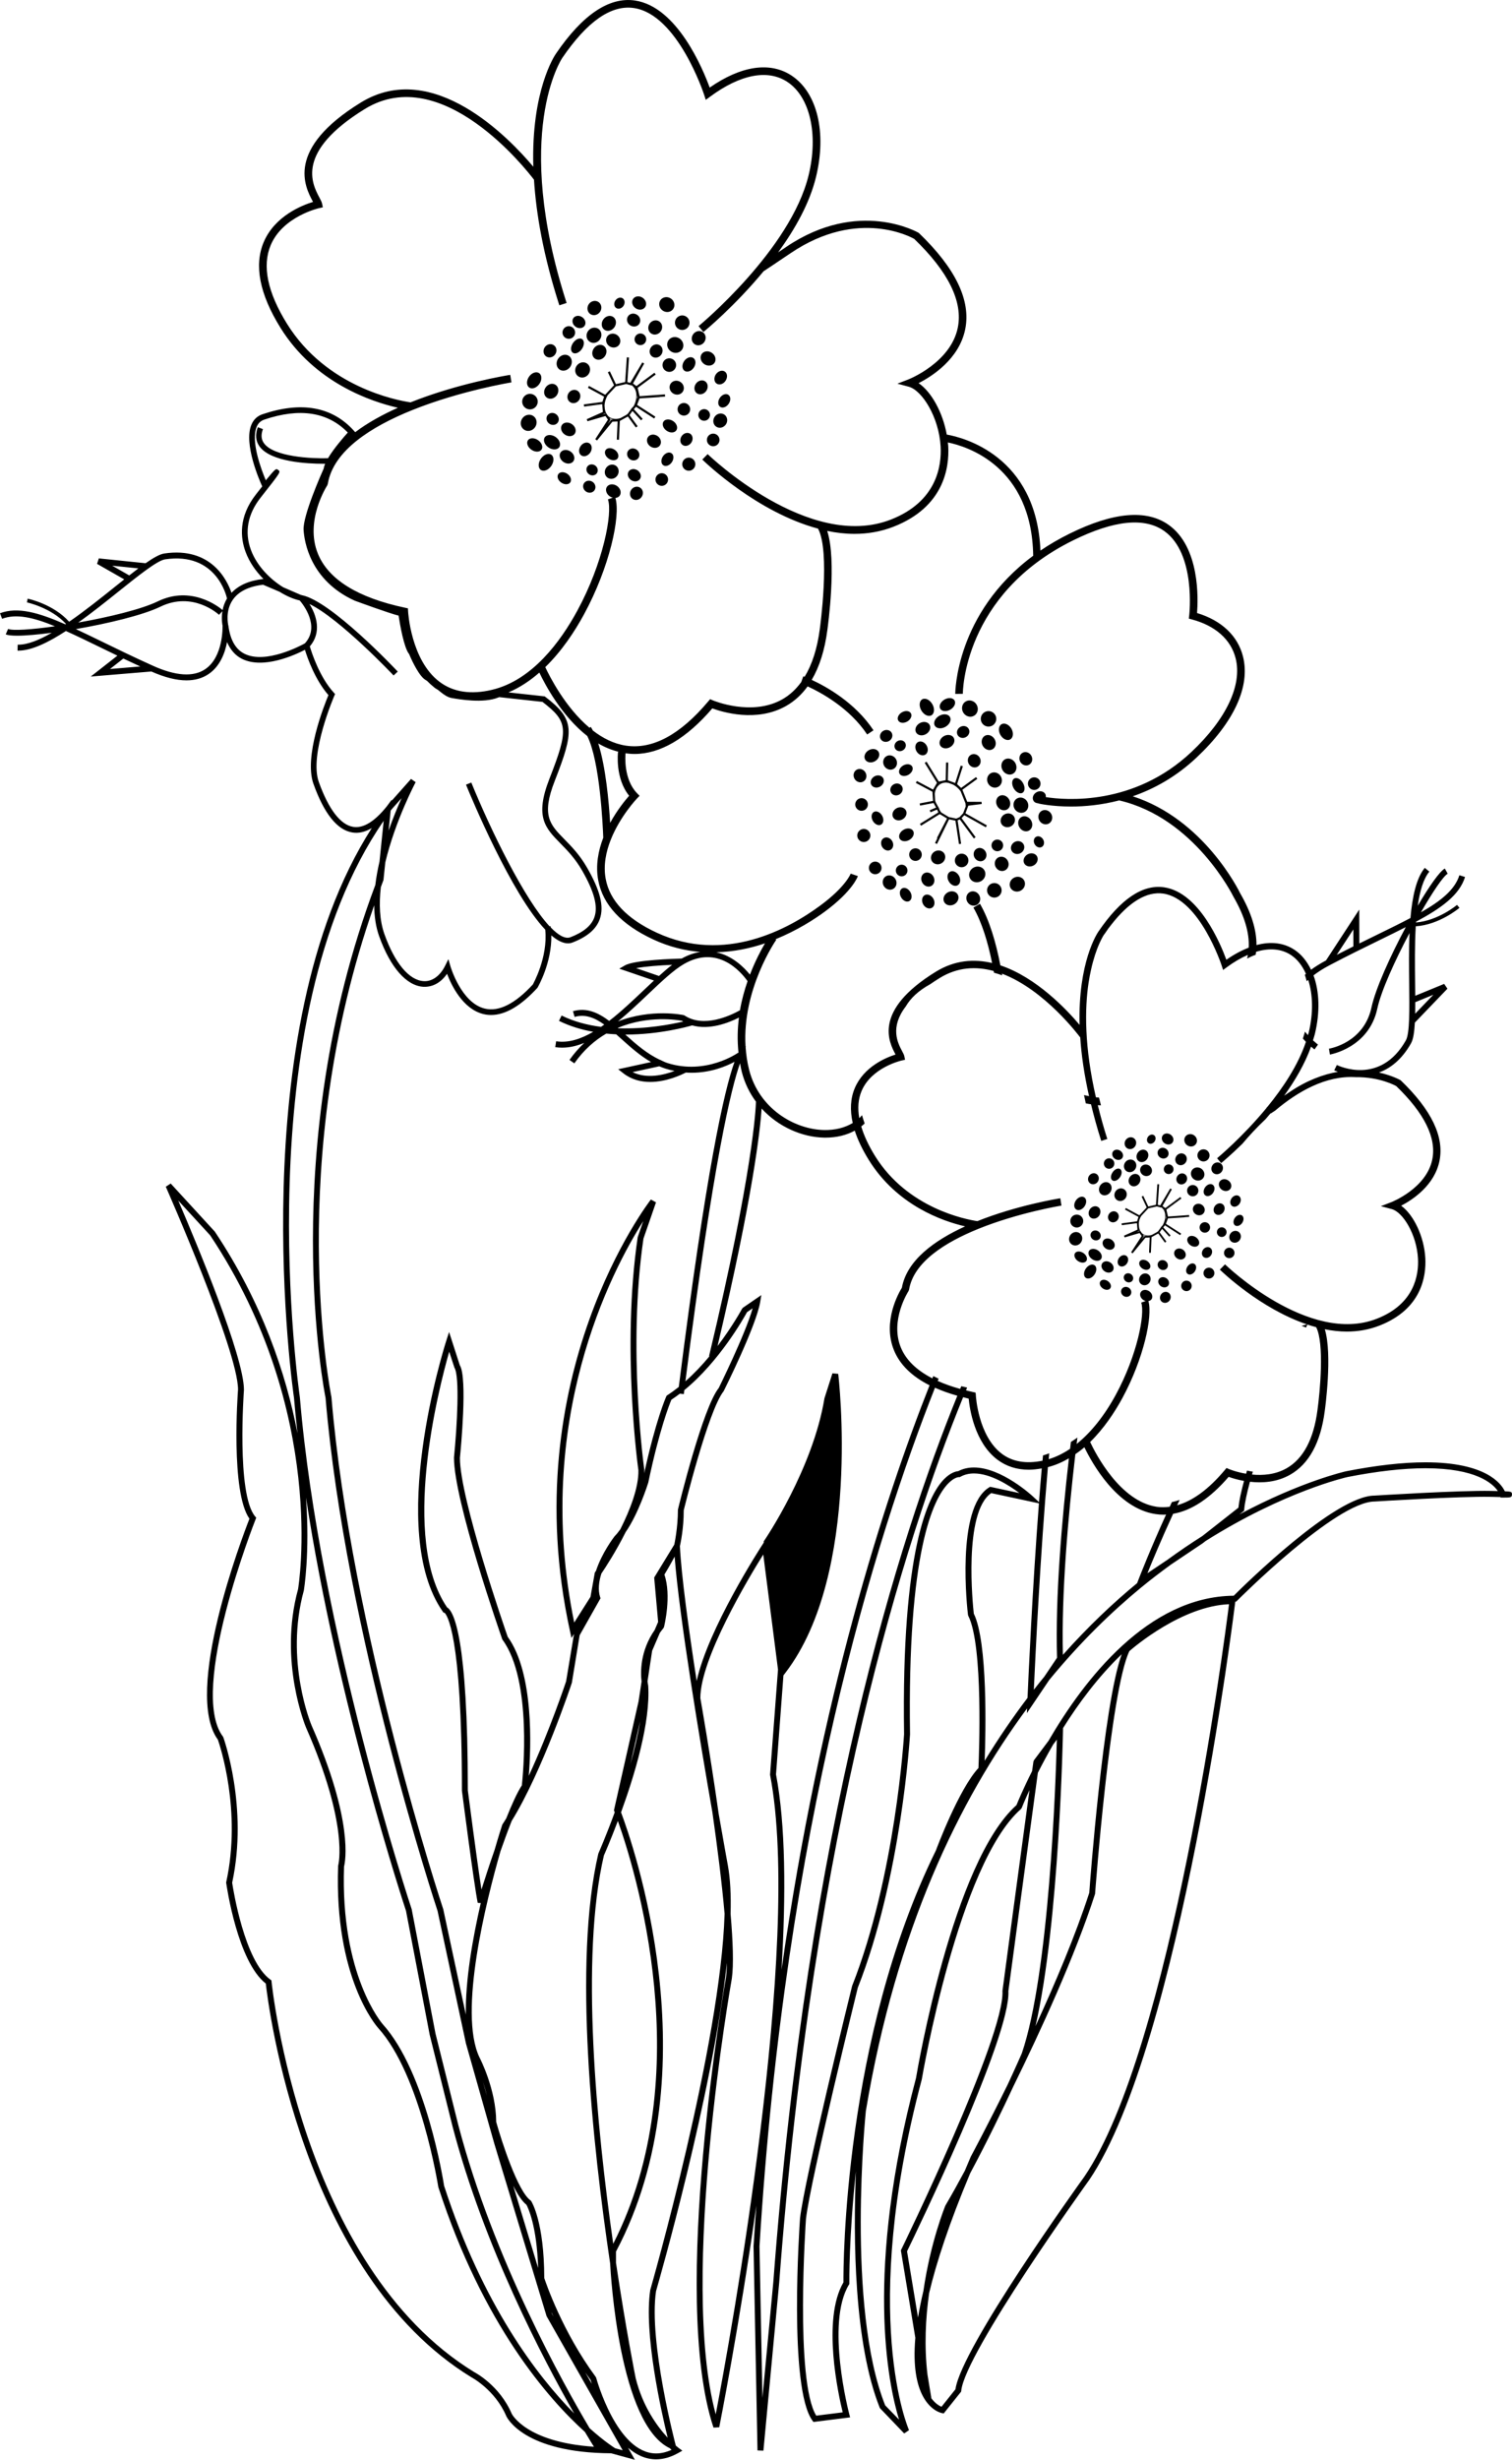 <?xml version="1.0" encoding="utf-8"?>
<!-- Generator: Adobe Illustrator 17.0.0, SVG Export Plug-In . SVG Version: 6.00 Build 0)  -->
<!DOCTYPE svg PUBLIC "-//W3C//DTD SVG 1.1//EN" "http://www.w3.org/Graphics/SVG/1.1/DTD/svg11.dtd">
<svg version="1.1" id="Layer_1" xmlns="http://www.w3.org/2000/svg" xmlns:xlink="http://www.w3.org/1999/xlink" x="0px" y="0px"
	 width="133.21px" height="216.637px" viewBox="0 0 133.21 216.637" enable-background="new 0 0 133.21 216.637"
	 xml:space="preserve">
<path d="M132.578,131.337c-0.322-0.688-1.688-2.55-6.988-2.55c-1.98,0-4.329,0.264-6.982,0.785
	c-0.058,0.012-3.971,0.887-9.412,3.803l0.409-0.321l0.011-0.112c0.056-0.619,0.241-1.465,0.507-2.443
	c1.054,0.12,2.347,0.057,3.539-0.62c1.662-0.943,2.688-2.831,3.05-5.605c0.031-0.221,0.688-4.989,0.005-7.206
	c0.639,0.128,1.288,0.205,1.939,0.205c0.966,0,1.937-0.159,2.885-0.53c3.714-1.453,4.119-4.352,4.031-5.949
	c-0.104-1.893-1.032-3.814-2.128-4.606c1.015-0.528,2.938-1.791,3.376-3.946c0.431-2.12-0.702-4.496-3.426-7.107
	c-0.018-0.01-0.729-0.415-1.904-0.677c0.986-0.36,1.998-1.115,2.823-2.573c0.197-0.347,0.293-0.986,0.338-1.824l2.87-2.986
	l-0.288-0.423l-2.549,1.047c-0.003-0.347-0.007-0.703-0.011-1.075c-0.019-1.616-0.04-3.407,0.058-5.044
	c2.076-0.143,3.776-1.564,3.852-1.629l-0.219-0.254c-0.018,0.015-1.659,1.388-3.61,1.545c0.002-0.022,0.003-0.045,0.005-0.068
	c2.296-1.234,3.818-2.359,4.314-3.936l-0.498-0.156c-0.397,1.261-1.581,2.236-3.389,3.267c1.035-1.798,1.972-3.188,2.358-3.401
	l-0.252-0.457c-0.459,0.254-1.378,1.565-2.385,3.279c0.184-1.292,0.496-2.37,1.021-3.005l-0.402-0.334
	c-0.745,0.901-1.099,2.537-1.262,4.419c-0.871,0.459-1.844,0.938-2.929,1.467c-0.498,0.243-1.029,0.504-1.575,0.773l-0.008-2.984
	l-2.93,4.481c-0.493,0.263-0.934,0.536-1.317,0.819c-0.352-0.732-0.832-1.341-1.455-1.754c-0.946-0.628-2.09-0.757-3.352-0.42
	c0.007-1.363-0.469-2.887-1.433-4.555c-0.135-0.281-3.219-6.531-9.469-8.547c1.846-0.639,3.795-1.692,5.621-3.41
	c3.302-3.104,4.756-6.267,4.092-8.903c-0.459-1.824-1.892-3.176-4.048-3.827c0.097-1.204,0.269-5.802-2.507-7.767
	c-1.949-1.38-4.88-1.121-8.713,0.771c-0.944,0.466-1.8,0.968-2.576,1.496c-0.355-8.364-6.842-9.972-8.256-10.218
	c-0.35-1.943-1.343-3.757-2.48-4.528c1.188-0.604,3.574-2.121,4.107-4.748c0.514-2.529-0.843-5.369-4.093-8.485
	c-0.053-0.031-5.299-3.073-11.668,1.23c-0.262,0.178-0.499,0.338-0.723,0.489c1.477-2.03,2.778-4.323,3.341-6.65
	c0.95-3.921,0.107-7.421-2.147-8.917c-1.894-1.256-4.446-0.879-7.223,1.051c-0.589-1.616-2.858-7.13-6.594-7.67
	c-2.267-0.327-4.606,1.247-6.948,4.68c-0.129,0.185-2.187,3.271-1.997,9.961c-2.074-2.473-8.83-9.569-15.195-5.655
	c-6.679,4.108-4.912,7.433-4.247,8.685c0.012,0.022,0.024,0.045,0.036,0.068c-0.956,0.291-3.369,1.233-4.346,3.542
	c-0.863,2.039-0.364,4.58,1.482,7.553c3.012,4.847,8.016,6.506,10.34,7.033c-1.356,0.607-2.658,1.32-3.76,2.153l-0.123-0.136
	c-1.914-2.115-4.619-2.603-8.046-1.445c-0.454,0.153-0.781,0.461-0.973,0.913c-0.719,1.691,0.738,4.981,0.95,5.442
	c-0.157,0.2-0.336,0.429-0.542,0.69c-1.576,2.002-1.374,3.866-0.926,5.077c0.334,0.903,0.905,1.711,1.575,2.385l-0.026,0.003
	c-1.247,0.139-2.169,0.559-2.788,1.22c-0.375-1.104-1.783-4.079-5.924-3.466c-0.395,0.059-0.958,0.377-1.646,0.857l-4.118-0.426
	L8.551,49.66l2.394,1.366c-0.271,0.215-0.549,0.437-0.839,0.669c-1.263,1.012-2.662,2.131-4.014,3.062
	C4.7,53.21,2.534,52.744,2.437,52.725l-0.065,0.328c0.022,0.005,2.117,0.456,3.442,1.893c-0.019,0.013-0.038,0.026-0.058,0.039
	C3.37,53.935,1.546,53.429,0,54.008l0.184,0.49c1.235-0.467,2.733-0.133,4.661,0.659c-2.056,0.291-3.729,0.408-4.134,0.233
	l-0.205,0.48c0.186,0.079,0.535,0.115,1.008,0.115c0.758,0,1.837-0.096,3.052-0.257c-1.105,0.636-2.125,1.05-2.94,1.05
	c-0.022,0-0.044,0-0.066-0.001L1.545,57.3c0.025,0,0.051,0.001,0.077,0.001c1.159,0,2.636-0.719,4.185-1.727
	c0.897,0.403,1.873,0.876,2.956,1.404c0.499,0.243,1.031,0.502,1.58,0.766l-2.348,1.841l5.339-0.446
	c1.167,0.517,2.202,0.78,3.093,0.78c0.75,0,1.4-0.184,1.945-0.551c1.021-0.688,1.45-1.871,1.631-2.816
	c0.293,0.668,0.719,1.175,1.312,1.472c1.883,0.942,4.661-0.334,5.55-0.795c0.227,0.737,0.893,2.639,2.07,3.991
	c-0.375,0.895-2.176,5.418-1.32,7.813c0.942,2.631,2.096,4.073,3.429,4.284c0.553,0.091,1.125-0.041,1.709-0.388
	c-11.527,18.002-6.899,49.87-6.851,50.184c0.086,1.032,0.193,2.076,0.309,3.124c-1.014-5.266-3.11-11.508-7.285-17.768l-3.887-4.236
	l-0.432,0.282c0.064,0.145,6.364,14.438,6.364,17.863c-0.028,0.374-0.659,9.031,1.006,11.377
	c-0.637,1.626-5.844,15.286-2.781,19.459c0.174,0.499,2.104,6.272,0.738,12.529l-0.01,0.046l0.006,0.046
	c0.04,0.285,0.999,6.915,3.487,8.857c0.209,1.867,3.152,25.522,18.113,34.675c0.021,0.011,2.081,1.1,3.072,3.414
	c0.059,0.133,1.536,3.236,9.243,3.281l2.09,0.572l-0.602-1.059c0.707,0.614,1.53,1.02,2.474,1.02c0.638,0,1.296-0.189,1.957-0.563
	l0.354-0.199l-0.327-0.239c-0.005-0.004-0.099-0.075-0.252-0.208c-0.031-0.114-2.411-9.169-1.74-13.608
	c0.256-0.882,4.943-17.194,6.244-28.906c-0.009,0.496-0.034,0.935-0.084,1.287c-0.051,0.279-4.962,28.048-1.098,39.642l0.504-0.031
	c0.037-0.187,1.735-8.73,3.272-19.531c-0.086,1.188-0.175,2.371-0.249,3.583l0.349,17.988l0.521,0.02l1.391-14.799
	c3.021-40.195,11.111-65.505,16.204-77.978c0.165,0.041,0.318,0.088,0.49,0.127c0.084,0.887,0.512,3.854,2.526,5.371
	c0.785,0.591,1.715,0.888,2.774,0.888c0.362,0,0.745-0.047,1.137-0.116c-0.085,0.973-0.165,1.965-0.242,2.967l-0.544-0.504
	c-0.112-0.104-2.775-2.544-5.188-2.544c-0.508,0-0.973,0.109-1.384,0.324c-0.196,0.016-0.67,0.118-1.245,0.701
	c-1.422,1.443-3.771,6.283-3.527,22.462c-0.007,0.123-0.737,12.431-4.578,22.175c-0.17,0.689-4.179,16.936-4.588,20.463
	c-0.043,0.608-1.027,14.921,1.091,17.813l0.091,0.124l3.232-0.406l-0.077-0.289c-0.021-0.079-2.098-7.993-0.029-11.396l0.039-0.064
	l-0.001-0.075c-0.002-0.09-0.048-4.03,0.579-9.846c-0.242,5.858-0.18,15.148,2.11,20.852l2.142,2.235l0.425-0.29
	c-0.044-0.099-4.411-10.046,1.125-30.891c0.031-0.189,3.242-18.992,8.733-23.807l0.072-0.103c0.012-0.032,0.247-0.627,0.683-1.572
	c-0.756,5.55-2.358,17.49-2.379,17.676c0.218,4.058-8.824,22.602-8.915,22.788l-0.037,0.075l1.275,7.701
	c-0.223,2.556,0.136,4.161,0.677,5.163c0.695,1.287,1.635,1.462,1.675,1.469l0.151,0.026l1.533-1.92l0.008-0.076
	c0.339-3.367,11.161-18.402,11.274-18.561c8.046-11.835,12.8-50.357,12.872-50.936h0.077l0.077-0.077
	c0.087-0.088,8.716-8.74,12.123-8.741c0.07-0.004,7.521-0.471,10.252-0.412c0.342,0.008,0.616,0.015,0.833,0.021l0.011,0.044h0.205
	c0.657,0,0.794,0,0.798-0.269C133.214,131.38,133.125,131.357,132.578,131.337z M109.106,132.782l-3.185,2.503
	c-1,0.631-2.03,1.33-3.082,2.096l-1.749,1.173c0.411-1.018,1.21-2.942,2.264-5.234c1.623-0.278,3.261-1.362,4.892-3.254
	c0.266,0.098,0.753,0.251,1.355,0.36C109.352,131.349,109.173,132.162,109.106,132.782z M93.643,145.744
	c-0.139-5.394,0.458-12.187,1.097-17.672c0.275-0.192,0.543-0.392,0.797-0.611c0.655,1.363,2.85,5.364,6.261,5.884
	c0.241,0.036,0.483,0.055,0.726,0.055c0.07,0,0.141-0.012,0.211-0.016c-1.414,3.107-2.337,5.484-2.445,5.764l-0.107,0.28
	C98.103,141.14,95.88,143.229,93.643,145.744z M126.284,87.607l-1.605,1.67c0.006-0.318,0.008-0.657,0.007-1.013L126.284,87.607z
	 M119.234,81.853l0.003,1.495c-0.473,0.236-0.966,0.486-1.468,0.745L119.234,81.853z M117.128,85.014
	c1.62-0.854,3.116-1.584,4.437-2.229c0.827-0.404,1.58-0.775,2.289-1.136c-1.371,2.559-2.674,5.438-3.023,7.072
	c-0.663,3.099-3.62,3.616-3.746,3.637l0.083,0.516c0.034-0.005,3.435-0.589,4.175-4.043c0.334-1.561,1.553-4.237,2.838-6.659
	c-0.064,1.48-0.046,3.035-0.029,4.458c0.027,2.256,0.053,4.388-0.293,4.997c-2.26,3.99-5.925,2.245-6.08,2.168l-0.232,0.469
	c0.007,0.003,0.127,0.059,0.322,0.13c-1.284,0.228-2.717,0.743-4.23,1.766c-0.179,0.121-0.344,0.232-0.502,0.338
	c0.963-1.338,1.829-2.807,2.369-4.32c0.167,0.143,0.285,0.229,0.305,0.244l0.306-0.424c-0.006-0.004-0.192-0.146-0.441-0.375
	c0.056-0.185,0.12-0.369,0.165-0.554c0.47-1.942,0.401-3.751-0.119-5.166C116.12,85.596,116.585,85.299,117.128,85.014z
	 M91.026,48.945c-6.851,5.07-6.867,12.086-6.866,12.166l0.668-0.008c-0.001-0.087,0.017-8.727,9.713-13.512
	c3.593-1.774,6.293-2.052,8.028-0.825c2.816,1.992,2.21,7.374,2.203,7.427l-0.034,0.288l0.279,0.075
	c2.063,0.552,3.43,1.768,3.846,3.423c0.593,2.355-0.829,5.363-3.902,8.253c-5.059,4.758-11.09,4.241-12.825,3.97
	c0.01-0.097,0.003-0.194-0.047-0.28c-0.146-0.246-0.49-0.31-0.775-0.146c-0.287,0.165-0.407,0.496-0.263,0.745
	c0.086,0.15,0.249,0.221,0.428,0.225l-0.004,0.015c0.029,0.007,1.157,0.271,2.888,0.271c1.184,0,2.652-0.127,4.24-0.54
	c6.636,1.54,10.029,8.405,10.074,8.496c0.968,1.677,1.407,3.171,1.338,4.471c-0.636,0.247-1.294,0.594-1.971,1.066
	c-0.49-1.345-2.379-5.932-5.487-6.381c-1.896-0.273-3.835,1.038-5.781,3.895c-0.107,0.153-1.805,2.702-1.663,8.22
	c-1.126-1.337-3.809-4.185-6.978-5.24c-0.38-1.972-0.945-3.945-1.798-5.424l-0.58,0.334c0.76,1.317,1.284,3.082,1.649,4.883
	c-1.599-0.377-3.295-0.257-4.96,0.768c-5.594,3.439-4.109,6.233-3.55,7.285c0.001,0.002,0.003,0.005,0.004,0.008
	c-0.834,0.262-2.789,1.061-3.592,2.957c-0.384,0.908-0.437,1.937-0.181,3.071c-0.693,0.42-1.558,0.641-2.542,0.619
	c-2.613-0.061-5.713-1.896-6.581-5.287c-0.174-0.678-0.269-1.35-0.314-2.012l0.026-0.072l-0.032,0.005
	c-0.31-5.03,2.673-9.34,2.707-9.389l-0.065-0.046c1.905-0.775,3.442-1.765,4.372-2.455c2.42-1.793,2.865-3.055,2.883-3.107
	l-0.632-0.216c-0.005,0.011-0.429,1.141-2.649,2.786c-2.824,2.094-8.458,5.195-14.452,2.409c-2.618-1.215-4.128-2.808-4.485-4.733
	c-0.221-1.191,0.026-2.382,0.444-3.442h0.018c0-0.006-0.001-0.031-0.001-0.041c0.818-2.042,2.276-3.577,2.298-3.6l0.225-0.232
	l-0.225-0.232c-1.186-1.226-1.034-3.267-1.01-3.515c0.261,0.036,0.523,0.06,0.785,0.06c2.267,0,4.569-1.347,6.86-4.014
	c0.862,0.32,3.901,1.263,6.496-0.211c0.739-0.419,1.372-0.996,1.899-1.726c1.153,0.528,3.689,1.89,5.248,4.237l0.557-0.369
	c-1.63-2.456-4.188-3.863-5.443-4.442c0.682-1.157,1.148-2.62,1.38-4.399c0.038-0.268,0.845-6.11-0.016-8.718
	c0.792,0.163,1.597,0.259,2.405,0.259c1.155,0,2.316-0.19,3.449-0.634c4.432-1.735,4.915-5.192,4.809-7.099
	c-0.006-0.106-0.025-0.212-0.035-0.319C85.148,39.299,90.906,41.037,91.026,48.945z M62.508,119.444
	c-0.629,0.758-1.344,1.521-2.122,2.209c2.478-19.517,4.06-25.919,4.813-28.009c0.047,0.252,0.089,0.502,0.154,0.756
	c0.257,1.002,0.695,1.875,1.249,2.624c-0.012,0.522-0.238,6.13-4.134,22.411L62.508,119.444z M58.797,122.874l-0.064,0.041
	l-0.032,0.07c-0.038,0.085-0.916,2.055-1.948,6.776c0.004-0.106,0.015-0.214,0.013-0.317c-0.016-0.105-1.498-10.699-0.076-20.36
	l1.106-3.194l-0.452-0.248c-0.121,0.153-12.03,15.562-7.131,37.992l0.135,0.621l0.224-0.353l-0.698,4.179
	c-0.02,0.06-1.452,4.355-3.289,8.315c0.2-2.467,0.476-9.013-1.857-12.245c-0.255-0.732-4.207-12.143-4.209-15.752
	c0.072-0.721,0.685-7.074-0.011-8.166l-0.943-2.925l-0.248,0.776c-0.217,0.68-5.262,16.734-0.314,23.84l0.075,0.106l0.08,0.003
	c0.179,0.145,1.536,1.702,1.539,15.675c0.042,0.332,1.047,8.155,1.392,9.88l0.268,0.013c-0.724,3.143-1.365,6.822-1.315,9.831
	l-1.989-9.282c-0.081-0.243-8.132-24.578-9.853-45.11c-0.044-0.211-4.172-20.733,3.766-43.31c0.012,0.959,0.138,1.885,0.438,2.723
	c0.983,2.744,2.402,4.367,3.895,4.453c0.818,0.039,1.55-0.364,2.086-1.144c0.383,1.006,1.391,3.117,3.218,3.551
	c0.219,0.052,0.441,0.077,0.667,0.077c1.25,0,2.612-0.793,4.08-2.394c0.058-0.098,1.268-2.198,1.223-4.617
	c0.516,0.441,1.011,0.703,1.463,0.702c0.141,0,0.278-0.024,0.41-0.076c1.303-0.506,2.087-1.18,2.396-2.06
	c0.392-1.112,0.044-2.514-1.128-4.543c-0.648-1.124-1.357-1.846-1.983-2.482c-1.28-1.303-2.053-2.09-0.855-5.151
	c1.702-4.354,1.806-5.384-0.832-7.397l-0.056-0.042l-3.194-0.35c1.001-0.423,1.907-1.032,2.724-1.745
	c0.525,1.103,1.978,3.83,4.223,5.588c1.111,2.225,1.368,7.86,1.408,8.954c-0.438,1.139-0.689,2.43-0.445,3.746
	c0.398,2.152,2.035,3.909,4.862,5.222c1.404,0.651,2.79,0.981,4.129,1.094c-0.514,0.08-1.06,0.257-1.639,0.582
	c-0.6,0.015-4.151,0.116-4.998,0.603l-0.499,0.287l3.057,1.046c-0.288,0.268-0.581,0.546-0.879,0.828
	c-0.982,0.931-2.015,1.912-3.068,2.726c-0.984-0.736-1.999-1.196-3.19-0.853l0.145,0.502c0.936-0.268,1.769,0.07,2.612,0.676
	c-0.094,0.068-0.189,0.137-0.283,0.202c-1.191-0.157-2.384-0.459-3.474-0.999l-0.232,0.469c0.96,0.475,1.987,0.779,3.018,0.964
	c-1.095,0.64-2.196,1-3.268,0.833l-0.078,0.518c0.201,0.03,0.402,0.045,0.604,0.045c0.653,0,1.307-0.155,1.956-0.422
	c-0.457,0.433-0.899,0.923-1.306,1.505l0.428,0.299c0.837-1.197,1.813-2.037,2.814-2.621c0.293,0.029,0.585,0.052,0.874,0.065
	c0.157,0.139,0.314,0.28,0.475,0.425c0.774,0.697,1.623,1.455,2.594,2.017l-2.894,0.633l0.435,0.342
	c0.736,0.58,1.579,0.777,2.384,0.777c1.437,0,2.754-0.627,3.141-0.829c0.172,0.012,0.342,0.019,0.508,0.019
	c1.697,0,3.046-0.57,3.781-0.963c-0.911,2.513-2.5,9.529-4.911,28.635C59.471,122.406,59.14,122.654,58.797,122.874z
	 M54.151,135.294c-0.068,0.087-1.129,1.472-1.642,3.051c-0.058,0.086-0.1,0.147-0.104,0.152l-0.382,2.141l-1.433,2.259
	c-3.651-17.759,3.294-30.958,6.08-35.35l-0.487,1.413c-1.444,9.785,0.049,20.452,0.062,20.526c0.028,1.533-0.736,3.493-1.59,5.195
	C54.493,134.912,54.324,135.121,54.151,135.294z M44.276,160.66l-0.031,0.063c-0.045,0.137-0.311,0.955-0.673,2.204
	c-0.472,1.354-0.886,2.634-1.155,3.488c-0.432-2.764-1.194-8.699-1.201-8.74c0-13.491-1.244-15.783-1.828-16.112
	c-4.122-6.042-0.771-19.154,0.188-22.521l0.46,1.409c0.477,0.758,0.238,5.137-0.04,7.921c0,3.826,4.076,15.492,4.249,15.987
	l0.036,0.067c2.634,3.599,1.784,12.009,1.696,12.81c-0.413,0.63-0.895,1.698-1.376,2.908
	C44.494,160.32,44.385,160.498,44.276,160.66z M55.429,70.083c-0.347,0.392-1.055,1.256-1.675,2.389
	c-0.11-1.835-0.388-4.942-1.049-6.997c0.575,0.337,1.194,0.592,1.852,0.749l-0.107-0.013C54.438,66.311,54.186,68.546,55.429,70.083
	z M65.059,92.68c-0.011,0.021-0.023,0.047-0.034,0.069l-0.016-0.022c-0.029,0.02-2.813,1.978-6.215,0.892
	c-0.199-0.064-0.381-0.161-0.569-0.245l-0.006-0.028l-0.039,0.009c-1.148-0.524-2.128-1.375-3.071-2.224
	c-0.006-0.005-0.012-0.011-0.018-0.016c0.01,0,0.019,0.001,0.029,0.001c2.966,0,5.465-0.693,5.86-0.809
	c1.535,0.43,3.203-0.221,4.122-0.688C64.975,90.59,64.949,91.618,65.059,92.68z M58.635,94.116c0.27,0.086,0.535,0.149,0.796,0.203
	c-0.922,0.349-2.435,0.726-3.699,0.104l2.351-0.514C58.263,93.986,58.447,94.056,58.635,94.116z M54.429,90.527
	c2.683-1.129,5.277-0.696,5.641-0.627c0.041,0.026,0.083,0.043,0.124,0.066c-1.077,0.254-3.299,0.679-5.724,0.595
	C54.457,90.55,54.443,90.539,54.429,90.527z M65.191,88.975c-0.848,0.473-3.186,1.576-4.877,0.462L60.229,89.4
	c-0.042-0.009-2.83-0.6-5.787,0.559c0.913-0.746,1.803-1.589,2.653-2.396c1.158-1.099,2.252-2.137,3.152-2.656
	c2.983-1.723,5.021,0.667,5.615,1.506C65.592,87.191,65.352,88.05,65.191,88.975z M58.058,85.955l-2.016-0.69
	c0.812-0.15,2.078-0.246,3.179-0.294C58.851,85.252,58.459,85.593,58.058,85.955z M66.072,85.837
	c-0.533-0.658-1.559-1.671-2.967-1.969c1.535-0.044,2.989-0.343,4.293-0.789C67.042,83.678,66.534,84.638,66.072,85.837z
	 M36.285,36.131c0.006,0.001,0.027,0.003,0.028,0.003l0.002-0.015c4.218-1.697,8.661-2.428,8.744-2.441l-0.105-0.664
	c-0.335,0.053-4.625,0.758-8.787,2.422c-1.184-0.174-7.411-1.336-10.879-6.916c-1.724-2.774-2.207-5.106-1.437-6.933
	c1.066-2.526,4.235-3.25,4.267-3.257l0.324-0.071l-0.067-0.325c-0.031-0.149-0.117-0.312-0.237-0.538
	c-0.639-1.203-2.136-4.019,4.005-7.797c6.816-4.19,14.3,5.431,14.903,6.229c0.192,3.015,0.818,6.668,2.232,11.062l0.641-0.206
	C45.111,11.746,49.491,5.17,49.537,5.103c2.186-3.206,4.298-4.686,6.299-4.397c3.875,0.56,6.178,7.573,6.2,7.644l0.144,0.446
	l0.377-0.279c2.674-1.979,5.098-2.44,6.82-1.297c1.986,1.317,2.736,4.612,1.867,8.198c-1.595,6.593-9.616,13.237-9.697,13.303
	l0.426,0.52c0.19-0.155,2.774-2.296,5.297-5.348c0.238-0.157,1.082-0.715,2.387-1.599c6.003-4.054,10.749-1.327,10.886-1.256
	c3.011,2.898,4.303,5.529,3.841,7.817c-0.626,3.092-4.322,4.548-4.359,4.563l-0.964,0.371l0.997,0.268
	c1.183,0.317,2.668,2.686,2.812,5.265c0.096,1.726-0.346,4.856-4.382,6.436c-7.229,2.827-16.055-5.679-16.143-5.765l-0.471,0.48
	c0.266,0.26,4.834,4.649,10.196,6.084c1.1,2.029,0.167,8.756,0.158,8.829c-0.225,1.73-0.679,3.132-1.34,4.221
	c-0.058-0.022-0.102-0.039-0.115-0.044L70.59,60.07c-0.467,0.642-1.02,1.152-1.664,1.519c-2.7,1.535-6.103,0.102-6.135,0.087
	l-0.23-0.099L62.4,61.768c-2.473,2.944-4.916,4.255-7.264,3.9c-1.071-0.163-2.04-0.665-2.9-1.327
	c-0.063-0.113-0.124-0.229-0.192-0.323l-0.108,0.078c-2.123-1.784-3.502-4.495-3.897-5.341c1.453-1.413,2.59-3.133,3.413-4.648
	c2.245-4.131,3.24-8.651,2.767-10.253c0.157-0.013,0.296-0.083,0.381-0.208c0.173-0.255,0.064-0.634-0.244-0.848
	c-0.312-0.214-0.706-0.182-0.882,0.071c-0.176,0.25-0.064,0.629,0.248,0.845c0.083,0.057,0.171,0.094,0.26,0.117l-0.422,0.15
	c0.425,1.191-0.415,5.603-2.699,9.805c-1.476,2.716-3.979,6.129-7.517,6.966c-1.861,0.441-3.415,0.204-4.619-0.704
	c-2.533-1.904-2.771-6.169-2.772-6.212l-0.013-0.259l-0.254-0.054c-4.16-0.883-6.742-2.48-7.674-4.746
	c-1.196-2.909,0.793-5.99,0.814-6.021l0.051-0.131C29.358,39.676,32.738,37.562,36.285,36.131z M9.887,49.821l2.303,0.238
	c-0.254,0.191-0.523,0.398-0.803,0.618L9.887,49.821z M10.433,52.104c1.76-1.409,3.422-2.74,4.115-2.844
	c4.511-0.665,5.406,3.236,5.451,3.45c-0.204,0.343-0.325,0.693-0.386,1.021c-0.325-0.279-2.751-2.209-5.719-0.766
	c-1.436,0.698-4.297,1.385-6.997,1.865C8.104,53.967,9.32,52.995,10.433,52.104z M9.691,58.92l1.176-0.922
	c0.477,0.228,0.977,0.462,1.49,0.698L9.691,58.92z M18.078,58.936c-1.044,0.705-2.592,0.603-4.598-0.3
	c-1.671-0.752-3.168-1.482-4.489-2.126c-0.828-0.404-1.586-0.769-2.308-1.106c2.863-0.495,5.936-1.239,7.44-1.969
	c2.852-1.389,5.08,0.625,5.173,0.712l0.297-0.32c-0.111,0.689,0.003,1.234,0.022,1.307h-0.008
	C19.607,55.161,19.693,57.847,18.078,58.936z M26.86,56.663c-0.347,0.192-3.448,1.853-5.322,0.914
	c-0.772-0.387-1.24-1.196-1.408-2.418c0-0.02-0.001-0.038-0.001-0.044h-0.008c-0.002-0.018-0.008-0.032-0.01-0.051
	c-0.003-0.013-0.299-1.236,0.403-2.247c0.503-0.725,1.398-1.169,2.661-1.321l1.456,0.622c0.603,0.375,1.214,0.642,1.776,0.766
	C26.683,53.207,28.242,55.153,26.86,56.663z M31.121,72.824c-1.122-0.178-2.171-1.547-3.035-3.958
	c-0.866-2.422,1.348-7.541,1.37-7.592l0.065-0.149l-0.11-0.12c-1.262-1.377-1.954-3.532-2.115-4.078
	c1.058-1.234,0.598-2.73-0.034-3.732c2.677,1.285,7.361,6.24,7.414,6.295l0.365-0.344c-0.238-0.254-5.873-6.219-8.446-6.728
	c-0.036-0.007-0.077-0.024-0.114-0.033l-1.534-0.666c-1.175-0.721-2.327-1.898-2.843-3.292c-0.578-1.564-0.284-3.152,0.85-4.592
	c0.931-1.183,1.375-1.747,1.557-2.042c0.003-0.003,0.005-0.005,0.008-0.007l-0.002-0.002c0.159-0.26,0.104-0.304,0.002-0.386
	c-0.196-0.16-0.212-0.173-1.102,0.905c-0.396-0.939-1.344-3.443-0.804-4.714c0.136-0.319,0.356-0.527,0.672-0.634
	c3.124-1.056,5.598-0.672,7.357,1.141c-0.375,0.415-1.243,1.413-1.745,2.261c-1.421,0.042-4.768-0.115-5.64-1.318
	c-0.25-0.344-0.279-0.751-0.093-1.245l-0.45-0.17c-0.245,0.648-0.194,1.219,0.153,1.698c0.996,1.374,4.253,1.522,5.616,1.522
	c0.06,0,0.111-0.001,0.163-0.001c-0.063,0.151-0.11,0.292-0.123,0.413c-0.205,0.457-1.851,4.168-1.777,5.412
	c0.061,1.009,0.563,4.44,4.497,6.231c0.325,0.119,2.99,1.098,3.875,1.321c0.113,0.741,0.467,2.843,0.927,3.386
	c0.015,0.036,0.039,0.091,0.061,0.143c0.117,0.273,0.33,0.733,0.587,1.171c0.258,0.439,0.556,0.847,0.844,0.99
	c0.03,0.015,0.07,0.05,0.103,0.071c0.176,0.183,0.363,0.357,0.566,0.518c0.036,0.029,0.069,0.061,0.107,0.089
	c0.091,0.068,0.191,0.118,0.285,0.18c0.076,0.066,0.152,0.126,0.229,0.187c0.317,0.254,0.638,0.464,0.96,0.519
	c0.69,0.121,2.79,0.487,4.107-0.042l0.086-0.034l3.811,0.417c2.272,1.745,2.32,2.407,0.614,6.774
	c-1.315,3.364-0.359,4.338,0.965,5.686c0.604,0.615,1.29,1.313,1.907,2.381c1.076,1.867,1.423,3.178,1.089,4.126
	c-0.259,0.734-0.947,1.31-2.105,1.76c-0.468,0.18-1.07-0.171-1.741-0.863c-0.005-0.038-0.006-0.075-0.012-0.112l-0.09,0.013
	c-2.202-2.359-5.144-8.374-6.897-12.661l-0.465,0.189c0.49,1.2,3.985,9.596,6.98,12.766c0.253,2.474-1.097,4.829-1.09,4.829
	c-1.568,1.702-2.994,2.421-4.229,2.125c-2.082-0.492-3.025-3.699-3.034-3.731l-0.179-0.623l-0.287,0.581
	c-0.447,0.905-1.16,1.406-1.892,1.354c-1.281-0.073-2.539-1.576-3.451-4.122c-0.44-1.23-0.492-2.675-0.322-4.153
	c0.079-0.21,0.151-0.42,0.232-0.631l0.16-1.546c0.877-3.689,2.648-7.018,2.676-7.07l-0.408-0.285l-1.706,1.922l0.01-0.101L34.089,71
	C33.017,72.349,32.01,72.968,31.121,72.824z M34.419,71.387c0.046-0.058,0.093-0.108,0.139-0.168l0.82-0.924
	c-0.346,0.766-0.757,1.755-1.142,2.86L34.419,71.387z M33.802,72.292l-0.367,3.585c-0.159,0.679-0.285,1.371-0.368,2.06
	c-8.771,23.341-4.425,44.992-4.384,45.178c1.721,20.562,9.792,44.957,9.865,45.173l2.503,11.682l2.499,8.824l4.605,15.193
	l6.704,11.813l-0.653-0.179l-0.063-0.038c-0.028-0.017-0.876-0.546-2.195-1.726c-2.298-3.866-8.463-14.878-11.558-26.657
	l-2.024-8.111l-2.094-10.939c-0.081-0.243-8.136-24.578-9.854-45.096C26.369,122.721,21.604,89.927,33.802,72.292z M42.54,183.313
	c0.127,0.383,0.251,0.807,0.356,1.258L42.54,183.313z M45.217,192.5c0.376,0.749,0.773,1.368,1.163,1.673
	c0.139,0.255,0.917,1.848,1.031,5.572L45.217,192.5z M48.586,203.627c0.057,0.127,0.121,0.261,0.182,0.394l-0.135-0.238
	L48.586,203.627z M35.768,168.282l2.088,10.92l2.028,8.129c2.763,10.514,7.953,20.414,10.702,25.225
	c-3.251-3.295-8.054-9.546-11.461-20.055c-0.063-0.405-1.575-9.988-5.406-14.231c-0.037-0.042-3.74-4.282-3.408-13.883
	c0.106-0.41,0.855-3.998-2.865-12.438c-0.024-0.057-2.378-5.678-0.679-11.865c0.013-0.07,0.549-3.268,0.192-8.192
	C29.726,150.029,35.705,168.102,35.768,168.282z M45.082,212.575c-1.066-2.489-3.221-3.623-3.295-3.66
	c-15.263-9.338-17.838-34.136-17.862-34.386l-0.012-0.117l-0.096-0.069c-2.276-1.642-3.273-7.933-3.363-8.532
	c1.435-6.649-0.758-12.747-0.78-12.808l-0.037-0.067c-3.067-4.071,2.819-18.973,2.879-19.123l0.058-0.145l-0.1-0.119
	c-1.651-1.98-0.989-11.037-0.982-11.148c0-2.929-4.17-12.906-5.787-16.665l2.81,3.058c10.374,15.561,7.765,31.044,7.743,31.175
	c-1.742,6.338,0.683,12.128,0.708,12.188c3.785,8.587,2.843,12.082,2.833,12.116l-0.011,0.065
	c-0.348,9.854,3.383,14.105,3.541,14.281c3.727,4.128,5.264,13.864,5.288,14.002c3.934,12.143,9.718,18.678,12.914,21.56
	c0.4,0.672,0.675,1.114,0.795,1.305C46.328,215.084,45.092,212.598,45.082,212.575z M51.561,208.937
	c0.154,0.222,0.31,0.445,0.472,0.666c0.018,0.064,0.055,0.191,0.103,0.346L51.561,208.937z M57.808,216.075
	c-3.462-0.001-5.265-6.59-5.282-6.656l-0.043-0.088c-2.918-3.95-4.387-8.26-4.533-8.706c-0.007-4.92-1.102-6.696-1.148-6.77
	l-0.068-0.071c-1.123-0.806-2.549-5.224-3.018-6.905c-0.012-2.862-1.426-5.595-1.481-5.7c-1.869-3.951,0.603-13.775,1.858-18.14
	c0.314-0.898,0.65-1.817,0.987-2.668c2.703-4.359,5.266-12.047,5.301-12.165l0.688-4.19l1.837-3.254l-0.035-0.108
	c-0.204-0.629-0.111-1.36,0.11-2.066c0.357-0.527,1.289-1.954,2.141-3.656c1.129-1.624,1.945-4.205,1.991-4.352
	c0.981-4.675,1.867-6.902,2.038-7.308c0.256-0.167,0.506-0.347,0.752-0.534l0.344,0.043c0.015-0.121,0.03-0.233,0.045-0.353
	c3.086-2.522,5.227-6.326,5.521-6.864l0.498-0.342c-0.677,2.366-2.988,7.007-2.987,7.017c-1.411,1.763-3.502,10.295-3.598,10.719
	c0,1.65-0.322,3.057-0.319,3.074l-1.772,2.902l0.348,3.909l-0.306,0.713c-1.286,1.847-1.252,3.719-1.153,4.541l-0.267,1.749
	l-2.149,9.513l-0.019,0.08l0.031,0.076c0.003,0.007,0.017,0.043,0.038,0.097c-0.765,2.09-1.42,3.579-1.443,3.634
	c-2.239,9.578-0.519,25.627,1.039,36.091c0.049,0.976,0.809,14.168,5.253,16.276c0.052,0.048,0.114,0.107,0.158,0.146
	C58.699,215.968,58.245,216.075,57.808,216.075z M53.205,163.41c0.06-0.135,0.585-1.33,1.23-3.039
	c1.466,4.103,7.194,22.315-0.41,37.241C52.545,187.221,51.106,172.398,53.205,163.41z M56.393,151.592
	c-0.194,1.231-0.499,2.531-0.859,3.803L56.393,151.592z M57.29,201.67c-0.581,3.828,0.953,10.652,1.533,13.02
	c-0.901-0.972-2.197-2.723-2.82-5.255c-0.023-0.112-0.849-4.229-1.731-10.13c-0.001-0.011-0.001-0.026-0.002-0.029v-0.978
	c8.491-16.037,1.449-36.025,0.445-38.683c1.188-3.264,2.607-7.934,2.392-11.169c-0.002-0.006-0.033-0.143-0.06-0.37l0.406-2.687
	l0.68-1.582c0.097-0.137,0.199-0.273,0.312-0.409l0.054-0.104c0.028-0.114,0.676-2.763,0.035-4.617
	c0.142-0.233,0.492-0.82,0.902-1.586c0.411,5.34,2.232,16.247,3.33,22.541c0.427,2.992,0.834,6.191,1.071,8.913
	C63.499,180.067,57.367,201.396,57.29,201.67z M63.056,212.632c-3.248-11.996,1.37-38.108,1.42-38.388
	c0.17-1.206,0.098-3.263-0.11-5.688c0.045-1.633-0.023-3.08-0.238-4.256c-0.011-0.061-0.341-1.865-0.812-4.559
	c-0.742-5.22-1.548-9.821-1.615-10.188c0-3.488,4.228-10.54,5.544-12.65l1.298,10.133l-0.698,9.232l-0.003,0.034l0.007,0.035
	C70.713,171.222,64.295,206.162,63.056,212.632z M68.368,156.273l0.654-8.72l0.194-0.255c6.719-8.802,4.654-26.128,4.633-26.302
	l-0.509-0.048l-0.702,2.189c-1.021,6.252-5.258,12.475-5.301,12.536l-0.056,0.083l0.012,0.095l-0.101,0.155
	c-0.219,0.336-4.823,7.449-5.814,12.042c-0.727-4.708-1.347-9.275-1.479-11.878c0.047-0.203,0.345-1.563,0.338-3.153
	c0.021-0.087,2.15-8.78,3.52-10.5c0.117-0.234,2.866-5.752,3.217-7.852l0.101-0.606l-1.613,1.107l-0.083,0.093
	c-0.015,0.028-0.828,1.531-2.163,3.29c3.153-13.334,3.766-19.13,3.883-20.923c1.496,1.64,3.595,2.521,5.469,2.563
	c0.054,0.002,0.107,0.002,0.16,0.002c0.981,0,1.851-0.218,2.578-0.614c0.262,0.811,0.673,1.672,1.237,2.582
	c2.489,4.005,6.497,5.39,8.487,5.847c-2.712,1.236-5.139,2.993-5.573,5.406c-0.267,0.43-1.733,2.976-0.696,5.507
	c0.518,1.265,1.57,2.295,3.135,3.085c-4.012,10.149-9.61,27.455-13.044,51.476C69.25,166.837,69.212,160.688,68.368,156.273z
	 M68.13,200.989l-0.958,10.197l-0.26-13.352c2.255-36.829,10.22-62.357,15.462-75.616c0.593,0.265,1.247,0.502,1.97,0.705
	C79.229,135.474,71.149,160.826,68.13,200.989z M88.263,128.034c-2.09-1.571-2.287-5.099-2.289-5.134l-0.005-0.104
	c-0.008-0.055-0.015-0.103-0.021-0.149l-0.23-0.05c-0.215-0.046-0.409-0.1-0.613-0.15c0.033-0.08,0.068-0.166,0.1-0.244
	c-0.177-0.037-0.347-0.077-0.515-0.118c-0.032,0.077-0.065,0.159-0.097,0.237c-0.733-0.202-1.389-0.438-1.979-0.702
	c0.026-0.066,0.053-0.134,0.079-0.199c-0.164-0.074-0.32-0.15-0.469-0.228c-0.027,0.067-0.053,0.132-0.08,0.199
	c-1.387-0.711-2.326-1.615-2.778-2.715c-0.985-2.397,0.657-4.941,0.674-4.967l0.049-0.126c0.399-2.435,3.191-4.182,6.126-5.367
	c0.002,0,0.011,0.001,0.013,0.001l0.001-0.007c3.51-1.414,7.219-2.024,7.287-2.035l-0.102-0.643
	c-0.279,0.044-3.842,0.629-7.307,2.013c-1-0.148-6.144-1.119-9.01-5.731c-0.579-0.932-0.98-1.8-1.22-2.607
	c0.106-0.082,0.203-0.171,0.3-0.262c-0.081-0.238-0.16-0.48-0.234-0.732c-0.078,0.089-0.152,0.182-0.24,0.263
	c-0.156-0.884-0.095-1.684,0.202-2.389c0.878-2.08,3.491-2.679,3.518-2.685l0.313-0.069l-0.064-0.313
	c-0.026-0.131-0.101-0.269-0.202-0.46c-0.373-0.702-1.09-2.075,0.332-3.927c0.404-0.694,1.079-1.369,2.157-1.958
	c0.256-0.178,0.529-0.358,0.828-0.542c1.589-0.975,3.221-1.039,4.758-0.618c0.009,0.051,0.017,0.102,0.026,0.153
	c0.235,0.061,0.477,0.138,0.724,0.229c-0.008-0.05-0.015-0.099-0.024-0.149c3.797,1.428,6.843,5.545,6.888,5.605l0.01-0.008
	c0.101,1.526,0.341,3.25,0.778,5.191c-0.148-0.03-0.295-0.055-0.442-0.093c0.051,0.243,0.102,0.486,0.154,0.73
	c0.153,0.033,0.307,0.056,0.461,0.081c0.25,1.025,0.535,2.087,0.902,3.227l0.533-0.172c-0.337-1.048-0.603-2.028-0.838-2.977
	c0.094,0.008,0.187,0.011,0.28,0.016c-0.058-0.219-0.117-0.448-0.176-0.687c-0.09-0.008-0.18-0.009-0.27-0.02
	c-1.02-4.446-0.995-7.787-0.643-10.108c0.06-0.394,0.13-0.749,0.204-1.085c0.054-0.25,0.112-0.496,0.18-0.738
	c0.117-0.426,0.238-0.8,0.355-1.108c0.311-0.817,0.579-1.231,0.59-1.247c0.052-0.076,0.103-0.138,0.154-0.211
	c0.156-0.243,0.325-0.475,0.508-0.698c1.587-2.033,3.132-2.95,4.577-2.75c3.225,0.466,5.142,6.301,5.161,6.359l0.119,0.37
	l0.313-0.231c0.645-0.477,1.268-0.835,1.869-1.098c-0.021,0.108-0.038,0.219-0.067,0.324c0.24-0.126,0.489-0.242,0.754-0.333
	c0.015-0.087,0.029-0.173,0.039-0.262c1.177-0.356,2.232-0.272,3.081,0.29c0.565,0.375,0.999,0.953,1.311,1.656
	c-0.032,0.028-0.069,0.054-0.1,0.082c0.054,0.154,0.112,0.346,0.167,0.568c0.043-0.043,0.083-0.086,0.129-0.128
	c0.419,1.291,0.464,2.921,0.047,4.643c-0.019,0.077-0.048,0.153-0.069,0.229c-0.088-0.098-0.174-0.196-0.263-0.308
	c-0.054,0.199-0.114,0.402-0.182,0.61c0.092,0.103,0.181,0.198,0.268,0.286c-0.681,2.037-2.011,4.038-3.392,5.727
	c-0.039,0.026-0.067,0.044-0.067,0.044l0.014,0.022c-2.13,2.591-4.342,4.427-4.38,4.459l0.355,0.432
	c0.091-0.074,0.848-0.703,1.871-1.704c0.555-0.661,1.25-1.423,2.049-2.175c0.145-0.167,0.29-0.335,0.435-0.509l0.013,0.02
	c0,0,0.143-0.094,0.396-0.262c1.988-1.681,4.476-3.105,7.087-2.942c2.127-0.029,3.508,0.751,3.57,0.782
	c2.493,2.399,3.563,4.573,3.183,6.461c-0.516,2.547-3.569,3.75-3.6,3.762l-0.932,0.358l0.964,0.259
	c0.97,0.261,2.188,2.214,2.306,4.342c0.079,1.423-0.286,4.005-3.618,5.309c-5.984,2.349-13.309-4.715-13.382-4.787l-0.455,0.465
	c0.208,0.203,3.567,3.431,7.672,4.822l-0.468,0.128c0.146,0.057,0.277,0.108,0.392,0.151l0.111-0.267
	c0.257,0.086,0.515,0.164,0.777,0.235c0.739,1.411,0.337,5.731,0.116,7.302c-0.333,2.563-1.249,4.288-2.723,5.126
	c-0.998,0.567-2.112,0.641-3.042,0.551c0.024-0.084,0.049-0.168,0.074-0.253c-0.177-0.026-0.349-0.058-0.516-0.099
	c-0.028,0.095-0.054,0.188-0.081,0.281c-0.874-0.148-1.489-0.404-1.503-0.41l-0.223-0.097l-0.155,0.186
	c-1.418,1.689-2.822,2.714-4.195,3.096c0.072-0.154,0.147-0.312,0.222-0.469c-0.233,0.083-0.461,0.147-0.685,0.191
	c-0.065,0.138-0.127,0.274-0.19,0.41c-0.387,0.049-0.771,0.06-1.152,0.002c-3.219-0.489-5.365-4.652-5.859-5.705
	c1.205-1.179,2.152-2.602,2.836-3.861c1.868-3.443,2.691-7.211,2.296-8.551c0.112-0.02,0.213-0.07,0.276-0.161
	c0.144-0.212,0.054-0.526-0.203-0.704c-0.261-0.178-0.589-0.152-0.732,0.06c-0.146,0.208-0.056,0.522,0.205,0.702
	c0.068,0.047,0.141,0.078,0.215,0.097l-0.394,0.141c0.351,0.979-0.345,4.625-2.233,8.106c-1.013,1.867-2.194,3.332-3.456,4.345
	c0.023-0.192,0.046-0.378,0.069-0.566c-0.001,0.001-0.01,0.009-0.01,0.009c-0.193,0.137-0.378,0.257-0.563,0.377
	c-0.024,0.2-0.048,0.4-0.072,0.604c-0.616,0.418-1.247,0.725-1.887,0.916c0.016-0.173,0.031-0.347,0.047-0.519
	c-0.188,0.073-0.37,0.135-0.547,0.187c-0.014,0.156-0.029,0.31-0.043,0.467C90.413,128.936,89.204,128.743,88.263,128.034z
	 M92.321,129.211c0.661-0.168,1.275-0.439,1.851-0.775c-0.632,5.51-1.206,12.243-1.046,17.564l-1.116,1.657
	c-0.31,0.378-0.619,0.764-0.928,1.159C91.225,145.682,91.664,136.739,92.321,129.211z M91.531,132.4
	c-0.569,7.435-0.921,15.211-1.004,17.133c-1.282,1.688-2.547,3.534-3.775,5.538c0.093-2.509,0.278-10.446-0.959-12.959
	c-0.077-0.684-0.936-8.913,1.534-10.614L91.531,132.4z M74.308,201.008c-1.918,3.275-0.432,9.954-0.064,11.447l-2.329,0.293
	c-1.894-3.028-0.918-17.197-0.908-17.33c0.404-3.483,4.533-20.218,4.564-20.354c3.86-9.788,4.596-22.18,4.604-22.322
	c-0.24-16.007,2.013-20.721,3.377-22.105c0.533-0.541,0.914-0.548,0.924-0.548l0.077,0.006l0.068-0.038
	c0.347-0.192,0.746-0.29,1.188-0.29c1.443,0,3.055,1.019,4.004,1.729l-2.582-0.554l-0.089,0.055
	c-2.957,1.803-1.908,10.839-1.862,11.223l0.027,0.088c1.336,2.61,0.944,12.326,0.896,13.4c-1.738,1.884-3.673,7.056-3.745,7.254
	C74.311,179.53,74.298,199.614,74.308,201.008z M79.912,198.273c0.721-1.479,9.151-18.87,8.929-22.922
	c0.022-0.162,1.999-14.892,2.595-19.218c0.377-0.747,0.827-1.59,1.347-2.489l0.327-0.436c-0.102,3.879-0.672,20.571-3.087,27.63
	c-0.012,0.028-0.479,1.101-1.243,2.746c-1.824,3.703-3.221,6.29-3.256,6.358c-0.185,0.426-0.347,0.823-0.52,1.233
	c-0.555,1.035-1.129,2.072-1.715,3.071c-0.02,0.047-1.312,3.193-1.936,7.519c-0.204,0.849-0.355,1.62-0.474,2.343L79.912,198.273z
	 M93.655,152.196c1.37-2.184,3.106-4.53,5.17-6.507c-1.625,4.455-2.817,20.361-2.858,21.009c-1.197,3.698-2.981,7.921-4.738,11.744
	c2.11-9.145,2.419-25.855,2.423-26.04L93.655,152.196z M95.535,191.694c-0.446,0.619-10.859,15.089-11.357,18.729l-1.231,1.541
	c-0.195-0.077-0.561-0.29-0.919-0.781l0.022-0.004l-0.336-2.03c-0.3-2.525-0.166-4.996,0.139-7.176
	c0.641-2.713,1.776-6.181,3.621-10.572c1.524-2.843,2.886-5.674,3.808-7.659c2.355-4.79,5.414-11.428,7.195-16.944
	c0.013-0.18,1.338-17.884,3.023-21.384c0.437-0.382,4.65-3.964,8.779-4.131C107.818,144.925,103.152,180.491,95.535,191.694z
	 M131.375,131.305c-2.761-0.058-10.227,0.41-10.28,0.413c-3.469,0-11.473,7.892-12.401,8.818c-7.539,0.07-13.175,7.372-16.32,12.781
	l-1.277,1.703l-0.05,0.12c-0.027,0.19-0.068,0.482-0.118,0.844c-0.797,1.583-1.267,2.723-1.376,2.993
	c-5.602,4.997-8.727,23.292-8.853,24.047c-4.523,17.031-2.464,26.888-1.493,30.072l-1.222-1.259
	c-3.451-8.673-1.718-25.766-1.702-25.922c2.667-15.991,8.243-27.411,14.205-35.457l-0.017,0.419l1.963-2.914
	c2.757-3.359,5.537-6.04,8.099-8.147c0.885-0.728,1.757-1.388,2.62-2.017l2.823-1.894l0.236-0.186
	c6.988-4.403,12.436-5.621,12.501-5.635c2.616-0.515,4.93-0.775,6.877-0.775c4.448,0,5.918,1.336,6.376,2.01
	C131.797,131.316,131.601,131.311,131.375,131.305z M89.31,77.314c-0.33,0.188-0.45,0.589-0.274,0.897
	c0.18,0.309,0.587,0.403,0.916,0.214c0.325-0.189,0.447-0.591,0.27-0.897C90.044,77.22,89.635,77.126,89.31,77.314z M90.244,76.052
	c-0.153-0.266-0.028-0.625,0.28-0.803c0.308-0.177,0.681-0.105,0.835,0.161c0.153,0.266,0.028,0.625-0.28,0.803
	C90.771,76.391,90.397,76.318,90.244,76.052z M91.902,73.932c0.141,0.245,0.09,0.54-0.115,0.658
	c-0.205,0.118-0.485,0.015-0.627-0.231c-0.141-0.245-0.09-0.54,0.115-0.658C91.48,73.584,91.761,73.687,91.902,73.932z
	 M89.135,74.945c-0.154-0.266-0.046-0.616,0.241-0.782s0.643-0.083,0.797,0.183s0.046,0.616-0.241,0.782
	S89.289,75.211,89.135,74.945z M87.867,73.94c0.284,0,0.514,0.23,0.514,0.514s-0.23,0.514-0.514,0.514s-0.514-0.23-0.514-0.514
	S87.583,73.94,87.867,73.94z M87.732,76.381c-0.177-0.307-0.087-0.69,0.2-0.855c0.287-0.165,0.663-0.051,0.84,0.256
	c0.177,0.307,0.087,0.69-0.2,0.855C88.285,76.802,87.909,76.688,87.732,76.381z M87.603,77.77c0.354,0,0.641,0.287,0.641,0.641
	s-0.287,0.641-0.641,0.641s-0.641-0.287-0.641-0.641S87.249,77.77,87.603,77.77z M85.466,77.373
	c-0.188-0.327-0.058-0.755,0.291-0.955c0.349-0.2,0.784-0.098,0.972,0.229s0.058,0.755-0.291,0.955
	C86.089,77.802,85.654,77.7,85.466,77.373z M85.239,75.479c-0.163-0.285-0.529-0.383-0.813-0.218
	c-0.287,0.165-0.388,0.531-0.223,0.818c0.167,0.287,0.533,0.385,0.82,0.218C85.307,76.132,85.406,75.766,85.239,75.479z
	 M85.866,75.543c-0.165-0.286-0.085-0.642,0.179-0.795c0.264-0.153,0.613-0.045,0.778,0.241c0.165,0.286,0.085,0.642-0.179,0.795
	C86.38,75.936,86.032,75.829,85.866,75.543z M85.227,79.431c-0.177-0.308-0.089-0.691,0.198-0.857
	c0.287-0.166,0.664-0.05,0.841,0.257s0.089,0.691-0.198,0.857C85.781,79.854,85.405,79.738,85.227,79.431z M83.193,79.459
	c-0.165-0.286-0.034-0.671,0.293-0.859c0.327-0.188,0.725-0.109,0.89,0.177c0.165,0.286,0.034,0.671-0.293,0.859
	C83.757,79.824,83.358,79.745,83.193,79.459z M83.591,77.628c-0.189-0.327-0.142-0.706,0.103-0.848
	c0.245-0.142,0.597,0.008,0.786,0.335c0.189,0.327,0.142,0.706-0.103,0.848C84.131,78.105,83.779,77.955,83.591,77.628z
	 M82.35,74.991c0.307-0.177,0.689-0.088,0.854,0.199c0.165,0.287,0.05,0.662-0.256,0.839c-0.307,0.177-0.689,0.088-0.854-0.199
	C81.929,75.544,82.043,75.168,82.35,74.991z M88.23,72.566c-0.165-0.286-0.049-0.662,0.259-0.839
	c0.308-0.177,0.691-0.089,0.856,0.197c0.165,0.286,0.049,0.662-0.259,0.839C88.778,72.94,88.395,72.852,88.23,72.566z
	 M90.843,72.253c0.189,0.327,0.11,0.726-0.176,0.891s-0.67,0.033-0.859-0.295c-0.189-0.327-0.11-0.726,0.176-0.891
	S90.655,71.925,90.843,72.253z M92.611,71.672c0.177,0.307,0.088,0.69-0.198,0.855c-0.287,0.165-0.662,0.05-0.84-0.257
	c-0.177-0.307-0.088-0.69,0.198-0.855C92.058,71.25,92.434,71.365,92.611,71.672z M90.635,69.291c0.154,0.27,0.495,0.36,0.76,0.205
	c0.266-0.152,0.359-0.492,0.203-0.76c-0.152-0.265-0.495-0.355-0.76-0.201C90.573,68.687,90.483,69.028,90.635,69.291z
	 M89.601,70.32c-0.308,0.178-0.403,0.587-0.214,0.916c0.191,0.325,0.591,0.447,0.899,0.27c0.308-0.175,0.402-0.584,0.214-0.912
	C90.31,70.267,89.909,70.145,89.601,70.32z M87.864,70.998c-0.189-0.328-0.11-0.727,0.176-0.893s0.672-0.034,0.861,0.294
	c0.189,0.328,0.11,0.727-0.176,0.893C88.439,71.457,88.054,71.326,87.864,70.998z M87.062,69.017
	c-0.188-0.327-0.093-0.735,0.214-0.912c0.307-0.177,0.708-0.055,0.897,0.271c0.188,0.327,0.093,0.735-0.214,0.912
	C87.652,69.465,87.251,69.343,87.062,69.017z M89.31,69.43c0.201,0.347,0.548,0.524,0.775,0.394c0.223-0.131,0.24-0.518,0.041-0.865
	s-0.546-0.526-0.768-0.396C89.13,68.693,89.111,69.083,89.31,69.43z M88.33,67.833c-0.2-0.347-0.113-0.773,0.195-0.951
	c0.308-0.178,0.72-0.04,0.921,0.307c0.2,0.347,0.113,0.773-0.195,0.951S88.53,68.18,88.33,67.833z M90.676,67.343
	c0.266-0.154,0.347-0.512,0.18-0.796c-0.163-0.287-0.514-0.394-0.779-0.242c-0.265,0.154-0.347,0.512-0.184,0.798
	C90.059,67.388,90.41,67.497,90.676,67.343z M82.226,77.184c0.177,0.307,0.104,0.68-0.164,0.834
	c-0.267,0.154-0.627,0.03-0.803-0.277c-0.177-0.307-0.104-0.68,0.164-0.834C81.69,76.754,82.049,76.877,82.226,77.184z
	 M81.462,78.84c-0.244,0.144-0.302,0.507-0.124,0.816c0.176,0.306,0.52,0.439,0.766,0.296c0.244-0.139,0.3-0.503,0.124-0.809
	C82.049,78.834,81.706,78.701,81.462,78.84z M80.655,74.71c0.307,0,0.556,0.249,0.556,0.556s-0.249,0.556-0.556,0.556
	s-0.556-0.249-0.556-0.556S80.348,74.71,80.655,74.71z M79.604,73.08c-0.33,0.191-0.48,0.542-0.338,0.788
	c0.141,0.244,0.522,0.291,0.852,0.103c0.325-0.188,0.475-0.544,0.334-0.788C80.311,72.936,79.93,72.891,79.604,73.08z
	 M79.802,71.353c0.153,0.266,0.029,0.624-0.278,0.801c-0.307,0.177-0.679,0.105-0.833-0.16c-0.153-0.266-0.029-0.624,0.278-0.801
	C79.276,71.016,79.649,71.088,79.802,71.353z M85.352,67.277c-0.165-0.287-0.084-0.643,0.181-0.796
	c0.265-0.153,0.615-0.045,0.78,0.241s0.084,0.643-0.181,0.796C85.867,67.672,85.518,67.564,85.352,67.277z M87.448,65.986
	c0.287-0.165,0.366-0.563,0.178-0.888c-0.191-0.328-0.574-0.46-0.858-0.296c-0.287,0.167-0.368,0.565-0.18,0.893
	C86.776,66.022,87.161,66.153,87.448,65.986z M89.006,65.119c0.265-0.154,0.31-0.578,0.099-0.948
	c-0.214-0.366-0.604-0.539-0.869-0.388c-0.266,0.154-0.308,0.578-0.096,0.944C88.353,65.097,88.741,65.273,89.006,65.119z
	 M87.09,62.626c0.377,0,0.683,0.306,0.683,0.683s-0.306,0.683-0.683,0.683s-0.683-0.306-0.683-0.683S86.713,62.626,87.09,62.626z
	 M86.043,62.064c0.201,0.348,0.099,0.784-0.228,0.972s-0.755,0.06-0.956-0.289c-0.201-0.348-0.099-0.784,0.228-0.972
	S85.842,61.716,86.043,62.064z M83.724,62.497c-0.348,0.201-0.744,0.166-0.886-0.079c-0.142-0.245,0.025-0.606,0.373-0.807
	c0.348-0.201,0.744-0.166,0.886,0.079C84.239,61.935,84.072,62.296,83.724,62.497z M82.139,62.014
	c0.225,0.388,0.19,0.828-0.076,0.982c-0.267,0.154-0.665-0.035-0.89-0.423c-0.225-0.388-0.19-0.828,0.076-0.982
	C81.516,61.436,81.915,61.626,82.139,62.014z M83.303,64.008c0.368-0.212,0.541-0.599,0.387-0.867
	c-0.152-0.263-0.576-0.31-0.944-0.096c-0.368,0.212-0.542,0.602-0.39,0.867C82.511,64.177,82.935,64.22,83.303,64.008z
	 M85.341,64.187c0.141,0.246,0.04,0.569-0.228,0.723s-0.598,0.079-0.74-0.166c-0.141-0.246-0.04-0.569,0.228-0.723
	C84.869,63.867,85.2,63.941,85.341,64.187z M82.837,65.66c0.154,0.265,0.544,0.328,0.873,0.139c0.326-0.188,0.467-0.559,0.313-0.824
	c-0.152-0.265-0.544-0.328-0.869-0.141C82.824,65.024,82.685,65.393,82.837,65.66z M81.582,64.654
	c0.326-0.188,0.467-0.559,0.313-0.824c-0.154-0.265-0.544-0.327-0.869-0.141c-0.33,0.19-0.469,0.559-0.315,0.824
	C80.863,64.778,81.252,64.842,81.582,64.654z M80.252,62.819c0.129,0.224-0.015,0.55-0.323,0.727
	c-0.308,0.177-0.662,0.139-0.791-0.085c-0.129-0.224,0.015-0.55,0.323-0.727C79.768,62.556,80.122,62.595,80.252,62.819z
	 M80.872,65.356c-0.248,0.141-0.304,0.505-0.124,0.813c0.175,0.306,0.518,0.439,0.764,0.297c0.246-0.141,0.3-0.505,0.122-0.811
	C81.458,65.35,81.116,65.215,80.872,65.356z M79.749,65.422c0.129,0.225,0.036,0.522-0.209,0.662
	c-0.245,0.141-0.548,0.072-0.677-0.153s-0.036-0.522,0.209-0.662S79.62,65.197,79.749,65.422z M78.556,64.534
	c0.142,0.246,0.04,0.57-0.226,0.724c-0.267,0.154-0.598,0.079-0.74-0.166c-0.142-0.246-0.04-0.57,0.226-0.724
	C78.082,64.213,78.414,64.288,78.556,64.534z M77.405,66.216c0.154,0.267,0.014,0.635-0.313,0.823
	c-0.326,0.188-0.715,0.125-0.869-0.142c-0.154-0.267-0.014-0.635,0.313-0.823S77.251,65.95,77.405,66.216z M77.9,67.455
	c-0.177-0.307-0.089-0.69,0.197-0.856s0.662-0.051,0.84,0.256c0.177,0.307,0.089,0.69-0.197,0.856S78.078,67.762,77.9,67.455z
	 M79.253,68.145c-0.13-0.225,0.013-0.551,0.319-0.728c0.306-0.177,0.66-0.139,0.79,0.086s-0.013,0.551-0.319,0.728
	S79.383,68.37,79.253,68.145z M76.066,68.828c0.265-0.152,0.349-0.51,0.182-0.794c-0.163-0.289-0.514-0.394-0.779-0.242
	c-0.265,0.154-0.347,0.509-0.184,0.796C75.451,68.875,75.8,68.983,76.066,68.828z M77.031,68.381
	c0.286-0.166,0.634-0.101,0.776,0.145c0.142,0.246,0.025,0.579-0.261,0.745c-0.286,0.166-0.634,0.101-0.776-0.145
	C76.628,68.88,76.745,68.547,77.031,68.381z M79.241,69.971c0.263-0.154,0.368-0.477,0.225-0.721
	c-0.143-0.248-0.473-0.321-0.739-0.167c-0.266,0.152-0.368,0.475-0.225,0.721C78.645,70.051,78.975,70.124,79.241,69.971z
	 M75.905,70.293c0.308,0,0.557,0.249,0.557,0.557s-0.249,0.557-0.557,0.557s-0.557-0.249-0.557-0.557S75.597,70.293,75.905,70.293z
	 M76.901,72.301c-0.177-0.307-0.139-0.661,0.085-0.791c0.224-0.13,0.55,0.014,0.727,0.321c0.177,0.307,0.139,0.661-0.085,0.791
	C77.404,72.752,77.079,72.608,76.901,72.301z M76.603,73.292c-0.158-0.274-0.514-0.37-0.788-0.21
	c-0.278,0.158-0.37,0.514-0.214,0.788c0.163,0.276,0.514,0.37,0.792,0.21C76.667,73.921,76.764,73.568,76.603,73.292z
	 M77.108,75.882c0.308,0,0.557,0.249,0.557,0.557s-0.249,0.557-0.557,0.557s-0.557-0.249-0.557-0.557S76.8,75.882,77.108,75.882z
	 M78.603,74.073c0.166,0.286,0.102,0.632-0.143,0.774s-0.577,0.025-0.743-0.261c-0.166-0.286-0.102-0.632,0.143-0.774
	C78.105,73.67,78.438,73.787,78.603,74.073z M79.437,76.153c0.283,0,0.513,0.23,0.513,0.513s-0.23,0.513-0.513,0.513
	s-0.513-0.23-0.513-0.513S79.154,76.153,79.437,76.153z M77.859,78.025c-0.177-0.307-0.09-0.69,0.196-0.855
	c0.286-0.165,0.662-0.05,0.839,0.257s0.09,0.69-0.196,0.855C78.412,78.447,78.037,78.332,77.859,78.025z M79.476,78.243
	c-0.227,0.13-0.266,0.482-0.086,0.79c0.176,0.308,0.501,0.452,0.726,0.321c0.225-0.128,0.263-0.482,0.088-0.79
	C80.024,78.256,79.698,78.112,79.476,78.243z M83.543,67.16l-0.193-0.004l-0.034,1.553l-0.607,0.125l-1.078-1.75l-0.164,0.102
	l1.083,1.758l-0.345,0.598l-1.427-0.759l-0.09,0.17l1.461,0.777l0.05,0.805l-1.174,0.225l0.037,0.189l1.188-0.228l0.221,0.402
	l-0.563,0.236l0.074,0.178l0.574-0.242l0.114,0.256l-1.626,1.006l0.102,0.164l1.647-1.021l0.641,0.385l-0.889,1.716l0.04,0.02
	l-0.208,0.423l0.174,0.084l1.063-2.17l0.561,0.115l0.312,2.063l0.189-0.029l-0.31-2.057l0.193-0.085l1.239,1.679l0.154-0.115
	l-1.236-1.676l0.24-0.258l1.896,1.064l0.094-0.168l-1.889-1.061l0.254-0.674l1.178-0.146l-0.012-0.192l-1.262-0.002l-0.428-1.063
	l1.316-0.958l-0.113-0.156l-1.313,0.956l-0.355-0.336l0.506-1.572l-0.184-0.059l-0.493,1.533l-0.645-0.242L83.543,67.16z
	 M85.078,71.034l-0.223,0.591l-0.32,0.344l-0.286,0.125l-0.654-0.135l-0.656-0.395c-0.049-0.053-0.088-0.12-0.132-0.18l-0.073-0.163
	l0.008-0.004l-0.086-0.172l-0.007,0.003l-0.189-0.344c-0.018-0.057-0.055-0.114-0.068-0.171l-0.039-0.628
	c0.044-0.375,0.214-0.692,0.507-0.862c0.066-0.038,0.136-0.065,0.209-0.086l0.067-0.014c0.066-0.014,0.134-0.025,0.205-0.025
	c0.085,0,0.172,0.026,0.258,0.044l0.379,0.143c0.243,0.13,0.465,0.326,0.653,0.576l0.428,1.064
	C85.07,70.842,85.082,70.94,85.078,71.034z M82.723,69.027l0.052-0.011c-0.029,0.019-0.056,0.042-0.083,0.064L82.723,69.027z
	 M85.162,70.811l-0.004,0.01c0-0.003-0.001-0.006-0.001-0.01H85.162z M59.309,27.212c0.203-0.293,0.113-0.704-0.199-0.918
	c-0.308-0.212-0.726-0.15-0.925,0.141c-0.201,0.291-0.114,0.702,0.197,0.916C58.694,27.567,59.11,27.503,59.309,27.212z
	 M55.993,27.144c0.291,0.203,0.668,0.158,0.844-0.094c0.175-0.253,0.079-0.621-0.212-0.822c-0.293-0.201-0.67-0.159-0.846,0.094
	C55.607,26.574,55.702,26.942,55.993,27.144z M54.927,26.944c0.158-0.235,0.13-0.531-0.064-0.668
	c-0.193-0.133-0.482-0.051-0.642,0.182c-0.163,0.233-0.133,0.531,0.06,0.664C54.477,27.257,54.764,27.178,54.927,26.944z
	 M56.318,28.526c0.173-0.253,0.094-0.608-0.18-0.794c-0.27-0.188-0.634-0.137-0.805,0.118c-0.175,0.251-0.096,0.608,0.176,0.796
	C55.781,28.833,56.143,28.781,56.318,28.526z M55.997,29.592c-0.163,0.234-0.103,0.552,0.131,0.713s0.552,0.103,0.713-0.13
	c0.163-0.236,0.103-0.555-0.129-0.715C56.477,29.299,56.158,29.359,55.997,29.592z M58.09,28.312
	c0.272,0.187,0.33,0.576,0.129,0.867c-0.201,0.291-0.584,0.376-0.856,0.188c-0.272-0.187-0.33-0.576-0.129-0.867
	C57.435,28.209,57.818,28.125,58.09,28.312z M60.634,28.785c0.201-0.293,0.128-0.692-0.163-0.893
	c-0.291-0.201-0.693-0.128-0.895,0.165c-0.199,0.291-0.126,0.692,0.167,0.891C60.034,29.149,60.433,29.076,60.634,28.785z
	 M58.894,29.969c0.215-0.311,0.656-0.378,0.986-0.15c0.33,0.228,0.424,0.664,0.209,0.975s-0.656,0.378-0.986,0.15
	C58.773,30.716,58.68,30.28,58.894,29.969z M58.626,32.645c0.274,0.188,0.646,0.12,0.835-0.152c0.189-0.274,0.12-0.646-0.154-0.833
	c-0.27-0.188-0.644-0.12-0.833,0.152C58.288,32.084,58.356,32.459,58.626,32.645z M57.465,31.407
	c-0.253-0.174-0.306-0.536-0.118-0.809c0.188-0.272,0.545-0.352,0.798-0.178c0.253,0.174,0.306,0.536,0.118,0.809
	S57.718,31.581,57.465,31.407z M61.92,29.255c0.273,0.187,0.331,0.576,0.13,0.868s-0.585,0.377-0.857,0.19
	c-0.273-0.187-0.331-0.576-0.13-0.868S61.647,29.068,61.92,29.255z M62.945,31.959c-0.187,0.273-0.592,0.32-0.904,0.106
	c-0.312-0.214-0.413-0.609-0.225-0.882c0.187-0.273,0.592-0.32,0.904-0.106C63.032,31.291,63.133,31.686,62.945,31.959z
	 M60.308,32.657c-0.233-0.161-0.248-0.544-0.033-0.855c0.215-0.311,0.578-0.433,0.811-0.272c0.233,0.161,0.248,0.544,0.033,0.855
	C60.905,32.696,60.541,32.818,60.308,32.657z M59.279,34.637c-0.292-0.201-0.376-0.585-0.188-0.858
	c0.188-0.273,0.577-0.331,0.869-0.13s0.376,0.585,0.188,0.858C59.96,34.78,59.571,34.839,59.279,34.637z M54.364,29.504
	c0.291,0.201,0.376,0.584,0.188,0.856c-0.187,0.272-0.576,0.329-0.867,0.128c-0.291-0.201-0.376-0.584-0.188-0.856
	S54.073,29.303,54.364,29.504z M54.028,27.915c0.272,0.187,0.318,0.592,0.104,0.903c-0.215,0.312-0.609,0.412-0.881,0.225
	c-0.272-0.187-0.318-0.592-0.104-0.903C53.362,27.828,53.756,27.728,54.028,27.915z M52.861,27.469
	c0.201-0.293,0.143-0.681-0.131-0.869c-0.27-0.186-0.655-0.103-0.856,0.188c-0.199,0.293-0.141,0.681,0.131,0.869
	C52.277,27.844,52.66,27.76,52.861,27.469z M50.716,28.781c0.272,0.186,0.623,0.15,0.786-0.083c0.158-0.233,0.068-0.574-0.206-0.762
	c-0.27-0.188-0.621-0.15-0.781,0.081C50.354,28.25,50.444,28.593,50.716,28.781z M50.573,29.599
	c0.173-0.253,0.107-0.599-0.146-0.773c-0.253-0.175-0.599-0.111-0.773,0.144c-0.173,0.25-0.111,0.597,0.143,0.773
	C50.051,29.913,50.397,29.851,50.573,29.599z M52.859,29.89c0.214-0.31,0.15-0.726-0.137-0.927
	c-0.295-0.199-0.704-0.111-0.918,0.199c-0.216,0.31-0.152,0.728,0.141,0.927C52.236,30.292,52.645,30.203,52.859,29.89z
	 M52.419,31.588c-0.272-0.187-0.319-0.591-0.105-0.901c0.214-0.31,0.608-0.41,0.879-0.222c0.272,0.187,0.319,0.591,0.105,0.901
	S52.691,31.776,52.419,31.588z M51.86,32.943c-0.214,0.311-0.624,0.401-0.916,0.201c-0.292-0.2-0.355-0.615-0.141-0.927
	s0.624-0.401,0.916-0.201S52.074,32.632,51.86,32.943z M50.463,31.066c-0.214-0.148-0.203-0.535,0.025-0.865
	c0.228-0.33,0.586-0.478,0.8-0.33c0.214,0.148,0.203,0.535-0.025,0.865C51.035,31.067,50.677,31.214,50.463,31.066z M50.121,31.345
	c0.292,0.201,0.344,0.632,0.116,0.964c-0.228,0.331-0.65,0.437-0.942,0.236c-0.292-0.201-0.344-0.632-0.116-0.964
	S49.829,31.144,50.121,31.345z M48.793,30.403c0.253,0.174,0.306,0.536,0.118,0.808c-0.187,0.272-0.544,0.351-0.797,0.177
	s-0.306-0.536-0.118-0.808C48.183,30.308,48.54,30.229,48.793,30.403z M62.127,33.586c0.253,0.174,0.296,0.551,0.096,0.842
	c-0.2,0.291-0.567,0.387-0.821,0.213c-0.253-0.174-0.296-0.551-0.096-0.842S61.874,33.412,62.127,33.586z M63.134,33.782
	c0.233,0.161,0.587,0.056,0.783-0.238c0.201-0.291,0.176-0.657-0.056-0.818c-0.236-0.163-0.586-0.056-0.788,0.236
	C62.873,33.255,62.899,33.621,63.134,33.782z M60.251,35.491c0.307,0,0.556,0.249,0.556,0.556s-0.249,0.556-0.556,0.556
	s-0.556-0.249-0.556-0.556S59.944,35.491,60.251,35.491z M59.311,37.091c-0.313-0.214-0.694-0.199-0.852,0.034
	c-0.163,0.233-0.039,0.595,0.27,0.809c0.313,0.216,0.693,0.201,0.856-0.032C59.745,37.667,59.623,37.303,59.311,37.091z
	 M58.142,39.223c0.175-0.253,0.081-0.621-0.21-0.822c-0.296-0.201-0.67-0.159-0.846,0.094c-0.173,0.253-0.079,0.621,0.214,0.822
	C57.59,39.519,57.971,39.476,58.142,39.223z M50.102,34.606c0.187-0.273,0.544-0.353,0.797-0.179
	c0.253,0.174,0.306,0.536,0.119,0.809s-0.544,0.353-0.797,0.179C49.968,35.24,49.914,34.878,50.102,34.606z M48.072,34.12
	c-0.214,0.313-0.167,0.717,0.107,0.903c0.27,0.188,0.666,0.09,0.882-0.223c0.21-0.313,0.165-0.715-0.107-0.903
	C48.681,33.709,48.287,33.81,48.072,34.12z M47.499,32.862c0.253,0.174,0.262,0.599,0.021,0.949
	c-0.241,0.35-0.641,0.492-0.894,0.318s-0.262-0.599-0.021-0.949C46.846,32.83,47.246,32.688,47.499,32.862z M47.255,35.757
	c0.214-0.308,0.137-0.734-0.176-0.951c-0.313-0.214-0.739-0.135-0.953,0.178c-0.216,0.31-0.135,0.736,0.176,0.951
	C46.613,36.149,47.041,36.07,47.255,35.757z M47.139,37.628c0.231-0.332,0.163-0.773-0.15-0.989
	c-0.31-0.212-0.747-0.118-0.976,0.212c-0.227,0.332-0.159,0.773,0.154,0.987C46.476,38.052,46.912,37.958,47.139,37.628z
	 M46.513,38.775c0.161-0.233,0.559-0.238,0.889-0.011c0.33,0.227,0.468,0.601,0.307,0.834c-0.161,0.233-0.559,0.238-0.889,0.011
	C46.489,39.382,46.352,39.008,46.513,38.775z M48.569,41.033c-0.255,0.37-0.666,0.528-0.92,0.354
	c-0.253-0.174-0.252-0.616,0.002-0.985c0.255-0.37,0.666-0.528,0.92-0.354C48.824,40.222,48.823,40.663,48.569,41.033z
	 M49.272,39.383c-0.174,0.253-0.6,0.262-0.952,0.021c-0.352-0.242-0.496-0.643-0.322-0.896c0.174-0.253,0.6-0.262,0.952-0.021
	C49.301,38.729,49.445,39.13,49.272,39.383z M48.398,37.318c-0.253-0.174-0.328-0.505-0.167-0.738
	c0.161-0.234,0.496-0.283,0.749-0.109c0.253,0.174,0.328,0.505,0.167,0.738C48.987,37.443,48.651,37.492,48.398,37.318z
	 M49.51,37.426c0.174-0.253,0.567-0.285,0.878-0.071c0.311,0.214,0.422,0.592,0.248,0.845c-0.174,0.253-0.567,0.285-0.878,0.071
	C49.447,38.058,49.336,37.679,49.51,37.426z M49.391,39.84c0.174-0.253,0.568-0.285,0.879-0.07c0.312,0.214,0.424,0.593,0.25,0.846
	c-0.174,0.253-0.568,0.285-0.879,0.07S49.217,40.093,49.391,39.84z M49.984,41.732c-0.293-0.201-0.649-0.19-0.796,0.024
	c-0.148,0.214-0.032,0.55,0.263,0.749c0.291,0.203,0.646,0.19,0.792-0.021C50.391,42.269,50.273,41.933,49.984,41.732z
	 M51.939,39.05c0.233,0.161,0.258,0.527,0.057,0.819c-0.201,0.292-0.553,0.398-0.786,0.237c-0.233-0.161-0.258-0.527-0.057-0.819
	C51.355,38.995,51.707,38.889,51.939,39.05z M51.897,41.771c-0.233-0.161-0.302-0.464-0.154-0.679
	c0.148-0.214,0.456-0.257,0.689-0.097s0.302,0.464,0.154,0.679S52.129,41.932,51.897,41.771z M51.625,43.289
	c-0.253-0.174-0.327-0.505-0.166-0.74c0.161-0.234,0.497-0.283,0.75-0.109c0.253,0.174,0.327,0.505,0.166,0.74
	C52.213,43.414,51.878,43.463,51.625,43.289z M53.531,42.073c-0.273-0.187-0.331-0.576-0.13-0.868s0.585-0.377,0.857-0.19
	s0.331,0.576,0.13,0.868C54.187,42.176,53.803,42.261,53.531,42.073z M54.418,40.368c-0.148,0.214-0.505,0.224-0.798,0.021
	c-0.293-0.202-0.41-0.54-0.262-0.754c0.148-0.214,0.505-0.224,0.798-0.021C54.448,39.816,54.565,40.154,54.418,40.368z
	 M55.734,43.94c-0.253-0.174-0.307-0.535-0.12-0.807s0.543-0.351,0.796-0.177c0.253,0.174,0.307,0.535,0.12,0.807
	S55.987,44.114,55.734,43.94z M56.378,42.192c0.163-0.233,0.068-0.574-0.201-0.762c-0.274-0.188-0.625-0.15-0.788,0.084
	c-0.159,0.231-0.068,0.574,0.203,0.762C55.864,42.464,56.216,42.425,56.378,42.192z M56.082,39.6
	c0.252,0.174,0.326,0.505,0.164,0.738c-0.161,0.234-0.497,0.282-0.749,0.107c-0.252-0.174-0.326-0.505-0.164-0.738
	C55.494,39.473,55.829,39.425,56.082,39.6z M58.303,41.676c0.307,0,0.556,0.249,0.556,0.556s-0.249,0.556-0.556,0.556
	s-0.556-0.249-0.556-0.556S57.996,41.676,58.303,41.676z M58.412,40.18c-0.201,0.291-0.188,0.646,0.023,0.792
	c0.214,0.15,0.55,0.032,0.751-0.259c0.201-0.293,0.19-0.649-0.023-0.794C58.949,39.769,58.613,39.887,58.412,40.18z M60.684,40.303
	c0.319,0,0.578,0.259,0.578,0.578s-0.259,0.578-0.578,0.578s-0.578-0.259-0.578-0.578S60.365,40.303,60.684,40.303z M62.834,38.189
	c0.307,0,0.556,0.249,0.556,0.556s-0.249,0.556-0.556,0.556s-0.556-0.249-0.556-0.556S62.527,38.189,62.834,38.189z M60.818,38.206
	c0.233,0.161,0.271,0.511,0.083,0.783s-0.528,0.362-0.762,0.202c-0.233-0.161-0.271-0.511-0.083-0.783
	C60.244,38.135,60.585,38.045,60.818,38.206z M62.038,36.031c0.283,0,0.513,0.23,0.513,0.513s-0.23,0.513-0.513,0.513
	s-0.513-0.23-0.513-0.513S61.755,36.031,62.038,36.031z M62.963,36.704c-0.201,0.293-0.144,0.681,0.129,0.869
	c0.274,0.188,0.655,0.101,0.858-0.19c0.199-0.289,0.141-0.679-0.131-0.867C63.547,36.329,63.164,36.413,62.963,36.704z
	 M63.446,35.829c-0.214-0.147-0.225-0.502-0.024-0.794c0.2-0.291,0.536-0.408,0.75-0.261c0.214,0.147,0.225,0.502,0.024,0.794
	S63.66,35.977,63.446,35.829z M54.596,33.757l-0.331,0.076l-0.536-1.131l-0.174,0.082l0.541,1.143l-0.777,0.837l-1.429-0.775
	l-0.092,0.169l1.424,0.773l-0.15,0.468l-1.635,0.219l0.025,0.19l1.595-0.213l0.058,0.689l-1.422,0.636l0.066,0.18l1.582-0.46
	l0.221,0.316l-1.118,1.723l0.155,0.113l1.359-1.656l0.454-0.02l-0.071,1.605l0.193,0.009l0.072-1.656l0.709-0.39l0.705,0.965
	l0.156-0.113l-0.714-0.978l0.26-0.363l0.755,0.825l0.143-0.13l-0.777-0.849l0.186-0.216l1.607,1.035l0.104-0.162l-1.611-1.039
	l0.215-0.571l1.784-0.118l-0.001-0.011l0.471-0.034l-0.014-0.192l-2.234,0.161l-0.172-0.734l1.593-1.177l-0.115-0.155l-1.586,1.173
	l-0.304-0.227l0.989-1.759l-0.167-0.096l-1.062,1.798l-0.255-0.067l0.144-2.168l-0.191-0.013l-0.146,2.176l-0.218,0.05
	L54.596,33.757z M55.838,35.754l-0.125,0.145l-0.007-0.007l-0.12,0.154l0.005,0.005l-0.273,0.382
	c-0.047,0.042-0.096,0.076-0.145,0.112l-0.511,0.28c-0.138,0.045-0.278,0.072-0.416,0.072c-0.211,0-0.4-0.056-0.562-0.167
	c-0.106-0.073-0.181-0.173-0.243-0.283l-0.022-0.031l-0.004,0.001c-0.066-0.127-0.108-0.271-0.132-0.423l-0.024-0.286
	c0.011-0.288,0.105-0.59,0.266-0.885l0.736-0.792l0.907-0.209l0.449,0.117l0.015-0.025l0.031,0.023
	c0.196,0.15,0.333,0.368,0.384,0.646C56.117,34.948,56.034,35.367,55.838,35.754z M53.05,36.524l0.269-0.12v-0.001
	c0.007,0.014,0.021,0.021,0.029,0.034L53.05,36.524z M53.865,36.948l-0.321,0.391l0.251-0.387L53.7,36.816
	c0.103,0.062,0.218,0.102,0.341,0.124L53.865,36.948z M56.175,34.991l-0.067,0.178c0.02-0.116,0.03-0.23,0.028-0.343L56.175,34.991z
	 M55.984,34.178l0.019,0.081c-0.014-0.029-0.019-0.065-0.035-0.093L55.984,34.178z M105.365,100.75
	c0.169-0.244,0.094-0.584-0.165-0.764c-0.257-0.178-0.604-0.124-0.771,0.118c-0.167,0.242-0.094,0.584,0.165,0.762
	C104.855,101.045,105.2,100.992,105.365,100.75z M102.608,100.692c0.242,0.169,0.557,0.133,0.7-0.077
	c0.146-0.21,0.066-0.518-0.175-0.685c-0.242-0.167-0.559-0.133-0.704,0.079C102.287,100.221,102.364,100.525,102.608,100.692z
	 M101.672,99.976c0.162,0.112,0.185,0.36,0.051,0.554c-0.134,0.194-0.374,0.261-0.536,0.149s-0.185-0.36-0.051-0.554
	C101.271,99.932,101.511,99.865,101.672,99.976z M102.73,101.179c0.227,0.155,0.294,0.452,0.15,0.662s-0.444,0.254-0.671,0.099
	c-0.227-0.155-0.294-0.452-0.15-0.662S102.503,101.023,102.73,101.179z M102.962,102.545c0.236,0,0.428,0.192,0.428,0.428
	s-0.192,0.428-0.428,0.428s-0.428-0.192-0.428-0.428S102.726,102.545,102.962,102.545z M104.355,101.659
	c0.226,0.156,0.274,0.479,0.107,0.721c-0.167,0.242-0.486,0.312-0.713,0.156c-0.226-0.156-0.274-0.479-0.107-0.721
	C103.81,101.573,104.129,101.503,104.355,101.659z M106.03,101.221c0.295,0,0.534,0.239,0.534,0.534s-0.239,0.534-0.534,0.534
	s-0.534-0.239-0.534-0.534S105.735,101.221,106.03,101.221z M105.018,103.05c0.179-0.258,0.547-0.314,0.822-0.123
	c0.275,0.19,0.354,0.554,0.175,0.813c-0.179,0.258-0.547,0.314-0.822,0.123S104.839,103.308,105.018,103.05z M105.082,104.363
	c0.275,0,0.498,0.223,0.498,0.498s-0.223,0.498-0.498,0.498s-0.498-0.223-0.498-0.498S104.807,104.363,105.082,104.363z
	 M103.734,103.565c-0.159,0.227-0.111,0.527,0.096,0.672c0.212,0.146,0.507,0.079,0.666-0.148c0.154-0.227,0.111-0.529-0.098-0.672
	C104.185,103.271,103.888,103.338,103.734,103.565z M107.536,102.456c0.227,0.156,0.276,0.479,0.109,0.722s-0.486,0.313-0.713,0.157
	c-0.227-0.156-0.276-0.479-0.109-0.722C106.99,102.37,107.309,102.3,107.536,102.456z M108.401,104.697
	c-0.156,0.226-0.493,0.265-0.752,0.087c-0.259-0.179-0.343-0.507-0.187-0.733c0.156-0.226,0.493-0.265,0.752-0.087
	C108.474,104.142,108.558,104.471,108.401,104.697z M106.17,104.571c-0.18,0.259-0.167,0.578,0.026,0.713
	c0.197,0.133,0.499,0.03,0.677-0.229c0.18-0.259,0.167-0.578-0.028-0.713C106.649,104.211,106.345,104.312,106.17,104.571z
	 M105.335,106.931c-0.243-0.167-0.314-0.486-0.158-0.712c0.156-0.226,0.479-0.274,0.722-0.106s0.314,0.486,0.158,0.712
	C105.901,107.051,105.578,107.099,105.335,106.931z M101.253,102.658c0.242,0.167,0.312,0.487,0.155,0.713
	c-0.157,0.227-0.48,0.275-0.722,0.108s-0.312-0.487-0.155-0.713C100.688,102.539,101.011,102.49,101.253,102.658z M100.973,101.329
	c0.226,0.156,0.265,0.493,0.087,0.752s-0.507,0.343-0.733,0.187s-0.265-0.493-0.087-0.752
	C100.418,101.256,100.746,101.173,100.973,101.329z M100,100.964c0.167-0.244,0.12-0.567-0.107-0.724
	c-0.227-0.156-0.546-0.083-0.715,0.156c-0.165,0.244-0.116,0.567,0.111,0.724C99.515,101.276,99.833,101.206,100,100.964z
	 M98.877,101.986c-0.134,0.194-0.426,0.225-0.654,0.069c-0.228-0.156-0.304-0.441-0.17-0.635c0.134-0.194,0.426-0.225,0.654-0.069
	C98.934,101.507,99.01,101.791,98.877,101.986z M97.714,102.012c0.255,0,0.462,0.207,0.462,0.462s-0.207,0.462-0.462,0.462
	s-0.462-0.207-0.462-0.462S97.459,102.012,97.714,102.012z M99.89,102.208c0.243,0.167,0.295,0.513,0.117,0.772
	s-0.52,0.333-0.763,0.166c-0.243-0.167-0.295-0.513-0.117-0.772C99.306,102.115,99.648,102.041,99.89,102.208z M99.631,104.402
	c-0.226-0.156-0.265-0.492-0.087-0.751s0.506-0.342,0.733-0.186c0.226,0.156,0.265,0.492,0.087,0.751S99.857,104.558,99.631,104.402
	z M98.403,105.686c0.24,0.167,0.582,0.092,0.762-0.165c0.178-0.261,0.128-0.606-0.118-0.773c-0.242-0.167-0.582-0.092-0.762,0.167
	C98.108,105.175,98.159,105.519,98.403,105.686z M98.027,103.239c-0.193,0.274-0.201,0.597-0.021,0.719
	c0.178,0.124,0.475-0.002,0.664-0.276c0.191-0.274,0.199-0.597,0.021-0.719C98.511,102.839,98.215,102.963,98.027,103.239z
	 M97.722,104.195c0.243,0.167,0.286,0.526,0.097,0.801s-0.54,0.363-0.783,0.196c-0.243-0.167-0.286-0.526-0.097-0.801
	S97.479,104.028,97.722,104.195z M96.715,104.076c0.156-0.227,0.111-0.529-0.101-0.674c-0.21-0.143-0.505-0.077-0.664,0.15
	c-0.154,0.225-0.111,0.526,0.098,0.67C96.258,104.37,96.558,104.303,96.715,104.076z M107.709,106.048
	c0.211,0.145,0.246,0.459,0.08,0.702c-0.167,0.243-0.473,0.323-0.684,0.178c-0.211-0.145-0.246-0.459-0.08-0.702
	C107.192,105.984,107.498,105.904,107.709,106.048z M109.203,106.017c-0.167,0.243-0.46,0.332-0.653,0.199
	c-0.193-0.133-0.215-0.438-0.047-0.681s0.46-0.332,0.653-0.199C109.349,105.47,109.37,105.775,109.203,106.017z M106.148,107.638
	c0.256,0,0.463,0.207,0.463,0.463s-0.207,0.463-0.463,0.463s-0.463-0.207-0.463-0.463S105.892,107.638,106.148,107.638z
	 M105.369,108.97c-0.261-0.18-0.578-0.165-0.711,0.028c-0.135,0.195-0.034,0.496,0.225,0.674c0.259,0.18,0.576,0.167,0.713-0.028
	C105.729,109.449,105.626,109.148,105.369,108.97z M104.397,110.745c0.144-0.212,0.064-0.518-0.178-0.685
	c-0.244-0.167-0.559-0.13-0.704,0.079c-0.143,0.21-0.064,0.516,0.18,0.683C103.935,110.989,104.252,110.954,104.397,110.745z
	 M97.808,107.576c-0.21-0.145-0.253-0.446-0.097-0.673c0.157-0.227,0.454-0.293,0.664-0.148c0.21,0.145,0.253,0.446,0.097,0.673
	C98.315,107.655,98.018,107.721,97.808,107.576z M96.108,107.248c-0.226-0.156-0.265-0.492-0.087-0.751s0.507-0.342,0.733-0.186
	c0.226,0.156,0.265,0.492,0.087,0.751S96.334,107.404,96.108,107.248z M95.532,105.455c0.21,0.145,0.218,0.498,0.017,0.79
	c-0.201,0.292-0.534,0.411-0.744,0.266c-0.21-0.145-0.218-0.498-0.017-0.79C94.988,105.43,95.321,105.31,95.532,105.455z
	 M94.866,106.969c0.315,0,0.57,0.255,0.57,0.57s-0.255,0.57-0.57,0.57s-0.57-0.255-0.57-0.57S94.551,106.969,94.866,106.969z
	 M95.11,108.6c0.259,0.178,0.315,0.546,0.126,0.821c-0.189,0.275-0.553,0.354-0.812,0.176c-0.259-0.178-0.315-0.546-0.126-0.821
	C94.487,108.5,94.851,108.422,95.11,108.6z M94.712,110.366c0.133-0.194,0.465-0.197,0.74-0.007c0.275,0.19,0.39,0.5,0.256,0.694
	c-0.133,0.194-0.465,0.197-0.74,0.007C94.694,110.871,94.579,110.56,94.712,110.366z M96.428,112.25
	c-0.212,0.307-0.555,0.438-0.766,0.293c-0.211-0.146-0.21-0.513,0.002-0.82c0.212-0.307,0.555-0.438,0.766-0.293
	C96.641,111.576,96.64,111.943,96.428,112.25z M96.22,110.894c0.291,0.201,0.642,0.195,0.788-0.015
	c0.146-0.212,0.026-0.546-0.265-0.747c-0.289-0.199-0.642-0.19-0.788,0.019C95.809,110.361,95.929,110.695,96.22,110.894z
	 M96.147,108.544c-0.135,0.195-0.071,0.469,0.139,0.614c0.21,0.143,0.488,0.105,0.623-0.09s0.073-0.469-0.139-0.615
	C96.562,108.308,96.282,108.349,96.147,108.544z M97.209,109.248c0.145-0.21,0.472-0.236,0.73-0.058
	c0.258,0.178,0.349,0.494,0.204,0.704c-0.145,0.21-0.472,0.236-0.73,0.058C97.155,109.773,97.064,109.458,97.209,109.248z
	 M97.108,111.259c0.145-0.211,0.472-0.237,0.731-0.059c0.259,0.178,0.351,0.493,0.206,0.704s-0.472,0.237-0.731,0.059
	C97.055,111.785,96.963,111.47,97.108,111.259z M97.607,112.83c-0.244-0.167-0.539-0.159-0.664,0.021
	c-0.122,0.178-0.026,0.458,0.218,0.623c0.242,0.169,0.539,0.159,0.659-0.019C97.945,113.277,97.847,112.999,97.607,112.83z
	 M99.281,111.282c0.167-0.242,0.146-0.546-0.049-0.681c-0.193-0.133-0.486-0.045-0.653,0.197c-0.167,0.244-0.146,0.548,0.047,0.683
	C98.823,111.614,99.114,111.526,99.281,111.282z M99.2,112.861c-0.194-0.134-0.253-0.386-0.131-0.563
	c0.122-0.178,0.378-0.213,0.573-0.08s0.253,0.386,0.131,0.563C99.651,112.958,99.394,112.994,99.2,112.861z M98.976,114.127
	c-0.21-0.145-0.272-0.421-0.138-0.615c0.134-0.194,0.414-0.234,0.624-0.089c0.21,0.145,0.272,0.421,0.137,0.615
	C99.466,114.233,99.186,114.273,98.976,114.127z M100.561,113.111c-0.226-0.156-0.275-0.479-0.108-0.721
	c0.167-0.242,0.486-0.312,0.713-0.156c0.226,0.156,0.275,0.479,0.108,0.721S100.788,113.267,100.561,113.111z M100.634,111.714
	c0.244,0.167,0.539,0.159,0.664-0.019c0.124-0.178,0.026-0.458-0.218-0.627c-0.242-0.165-0.537-0.159-0.661,0.019
	C100.296,111.267,100.392,111.545,100.634,111.714z M102.291,113.996c-0.159,0.227-0.114,0.529,0.098,0.672
	c0.21,0.146,0.505,0.079,0.661-0.146c0.156-0.227,0.113-0.529-0.099-0.672C102.745,113.705,102.445,113.771,102.291,113.996z
	 M102.762,112.578c0.226,0.155,0.302,0.439,0.168,0.633c-0.133,0.194-0.425,0.226-0.651,0.071c-0.226-0.155-0.302-0.439-0.168-0.633
	S102.536,112.423,102.762,112.578z M102.684,111.062c0.21,0.145,0.272,0.42,0.138,0.614c-0.134,0.194-0.413,0.234-0.623,0.089
	c-0.21-0.145-0.272-0.42-0.138-0.614S102.474,110.917,102.684,111.062z M104.149,112.986c-0.146,0.21-0.094,0.499,0.118,0.642
	c0.21,0.146,0.499,0.092,0.644-0.118c0.141-0.21,0.09-0.499-0.12-0.644C104.581,112.723,104.292,112.774,104.149,112.986z
	 M104.62,111.539c-0.167,0.244-0.159,0.539,0.019,0.659c0.178,0.124,0.456,0.028,0.623-0.214c0.169-0.244,0.16-0.539-0.017-0.662
	C105.065,111.198,104.787,111.297,104.62,111.539z M106.51,111.643c0.265,0,0.48,0.215,0.48,0.48s-0.215,0.48-0.48,0.48
	s-0.48-0.215-0.48-0.48S106.245,111.643,106.51,111.643z M108.3,109.883c0.255,0,0.462,0.207,0.462,0.462s-0.207,0.462-0.462,0.462
	s-0.462-0.207-0.462-0.462S108.045,109.883,108.3,109.883z M106.69,110.552c0.156-0.227,0.126-0.52-0.066-0.653
	c-0.197-0.135-0.479-0.06-0.636,0.167c-0.156,0.227-0.126,0.518,0.069,0.653C106.251,110.854,106.534,110.777,106.69,110.552z
	 M107.636,108.088c0.235,0,0.426,0.191,0.426,0.426s-0.191,0.426-0.426,0.426s-0.426-0.191-0.426-0.426
	S107.401,108.088,107.636,108.088z M108.51,109.365c-0.227-0.156-0.276-0.48-0.109-0.723c0.167-0.243,0.487-0.313,0.714-0.157
	s0.276,0.48,0.109,0.723C109.057,109.45,108.737,109.521,108.51,109.365z M108.812,107.922c-0.178-0.122-0.187-0.419-0.02-0.662
	c0.167-0.243,0.447-0.341,0.625-0.218c0.178,0.122,0.187,0.419,0.02,0.662C109.27,107.946,108.99,108.044,108.812,107.922z
	 M101.466,106.191l-0.299,0.068l-0.443-0.94l-0.145,0.068l0.447,0.95l-0.645,0.696l-1.191-0.645l-0.076,0.141l1.188,0.643
	l-0.124,0.39l-1.363,0.182l0.021,0.158l1.329-0.177l0.047,0.572l-1.185,0.531l0.056,0.15l1.318-0.385l0.183,0.264l-0.93,1.432
	l0.129,0.095l1.13-1.378l0.378-0.016l-0.057,1.338l0.16,0.006l0.059-1.378l0.59-0.323l0.588,0.804l0.129-0.094l-0.595-0.813
	l0.219-0.304l0.628,0.685l0.117-0.107l-0.646-0.706l0.155-0.18l1.337,0.862l0.086-0.135l-1.341-0.864l0.177-0.476l1.485-0.097
	l-0.001-0.011l0.393-0.028l-0.012-0.16l-1.861,0.135l-0.143-0.612l1.326-0.979l-0.096-0.129l-1.32,0.975l-0.249-0.188l0.821-1.463
	l-0.139-0.08l-0.885,1.496l-0.212-0.056l0.12-1.804l-0.16-0.01l-0.12,1.81l-0.236,0.054L101.466,106.191z M102.45,107.89
	l-0.076,0.088l-0.006-0.006l-0.1,0.129l0.004,0.004l-0.237,0.33c-0.029,0.026-0.06,0.047-0.091,0.07l-0.472,0.258
	c-0.107,0.032-0.215,0.05-0.321,0.05c-0.177,0-0.335-0.048-0.47-0.141c-0.084-0.058-0.135-0.145-0.191-0.229l-0.024-0.035
	l-0.004,0.001c-0.057-0.097-0.088-0.207-0.109-0.327l-0.023-0.281c0.006-0.12,0.018-0.242,0.055-0.367l0.017-0.055
	c0.032-0.097,0.09-0.191,0.141-0.286l0.62-0.669l0.758-0.174l0.373,0.099l0.014-0.022l0.034,0.025
	C102.732,106.66,102.764,107.302,102.45,107.89z M100.148,108.501l0.232-0.104l-0.001-0.009c0.007,0.015,0.023,0.023,0.031,0.037
	L100.148,108.501z M100.835,108.848l-0.257,0.314l0.199-0.307l-0.084-0.122c0.092,0.056,0.195,0.09,0.304,0.108L100.835,108.848z
	 M102.599,106.544l0.011,0.049l0.115,0.493l0.032,0.136l-0.083,0.222c0.026-0.121,0.053-0.244,0.051-0.359l-0.115-0.493
	c-0.022-0.043-0.063-0.07-0.091-0.109L102.599,106.544z"/>
</svg>
